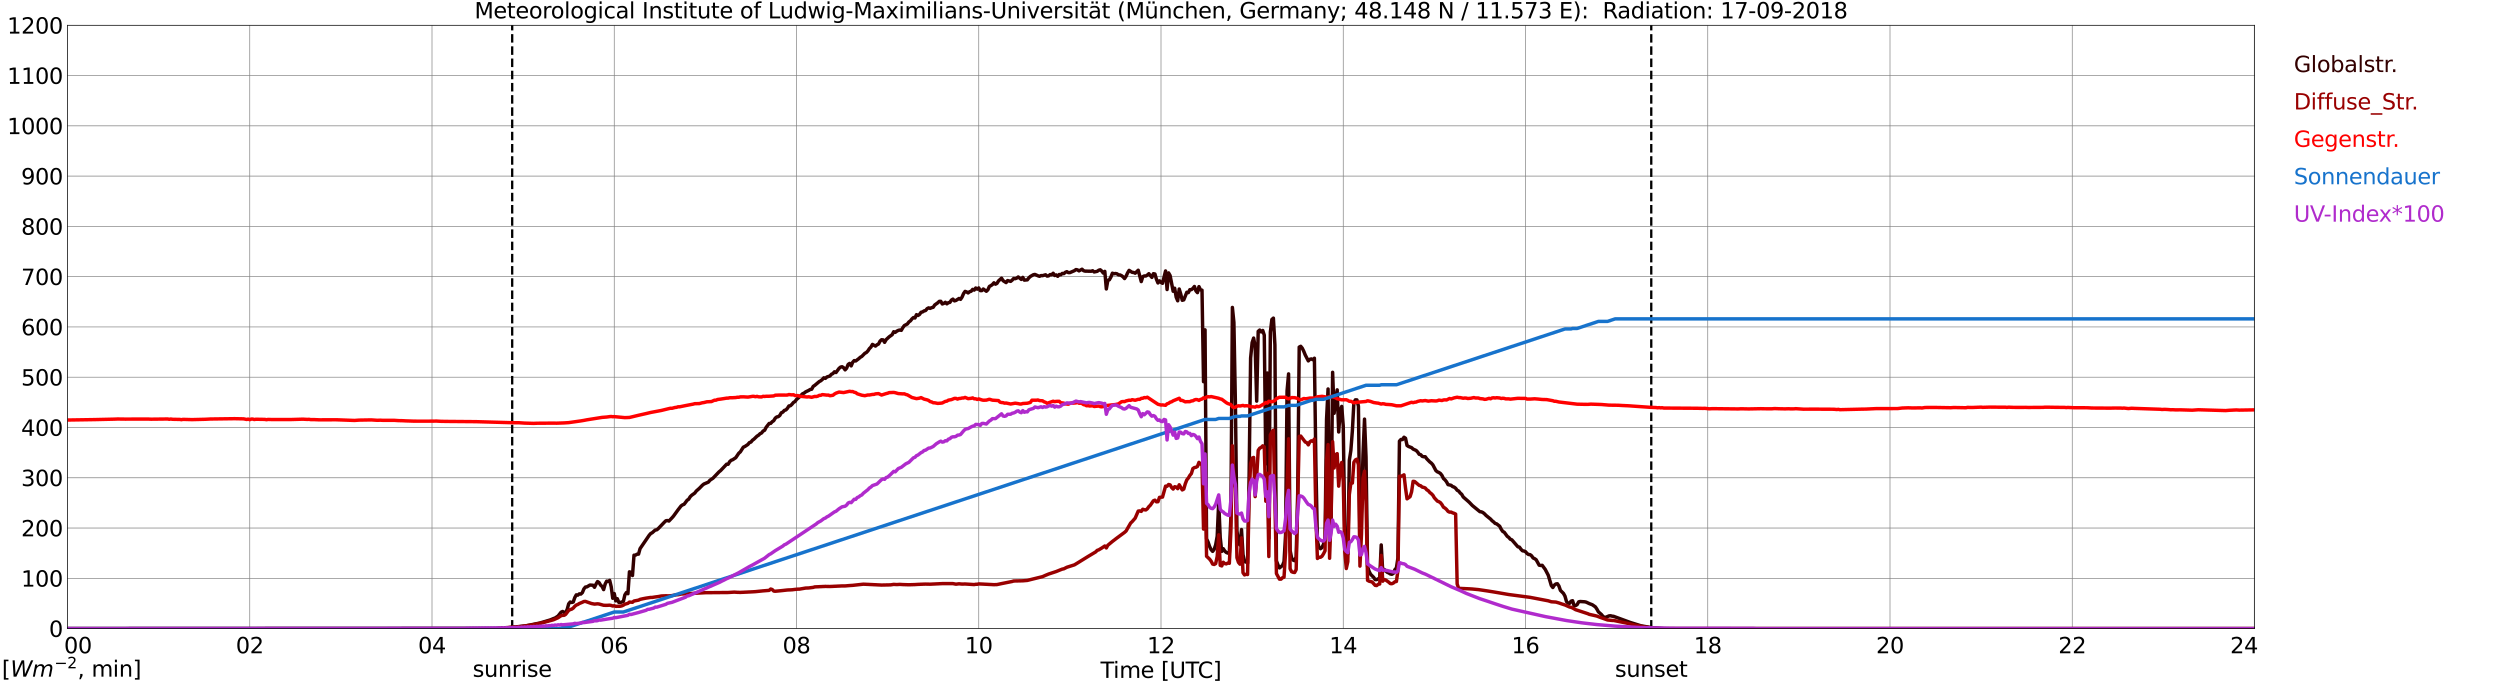 <?xml version="1.0" encoding="utf-8" standalone="no"?>
<!DOCTYPE svg PUBLIC "-//W3C//DTD SVG 1.1//EN"
  "http://www.w3.org/Graphics/SVG/1.1/DTD/svg11.dtd">
<svg xmlns:xlink="http://www.w3.org/1999/xlink" width="1085.4pt" height="296.64pt" viewBox="0 0 1085.4 296.64" xmlns="http://www.w3.org/2000/svg" version="1.1">
 <defs>
  <style type="text/css">*{stroke-linejoin: round; stroke-linecap: butt}</style>
 </defs>
 <g id="figure_1">
  <g id="patch_1">
   <path d="M 0 296.64 
L 1085.4 296.64 
L 1085.4 0 
L 0 0 
z
" style="fill: #ffffff"/>
  </g>
  <g id="axes_1">
   <g id="patch_2">
    <path d="M 29.306 272.909 
L 978.814 272.909 
L 978.814 10.976 
L 29.306 10.976 
z
" style="fill: #ffffff"/>
   </g>
   <g id="patch_3">
    <path d="M 978.814 272.909 
L 978.814 272.909 
L 978.814 10.976 
L 978.814 10.976 
z
" clip-path="url(#p1cac6e9961)" style="fill: #d3d3d3; opacity: 0.25; stroke: #d3d3d3; stroke-linejoin: miter"/>
   </g>
   <g id="matplotlib.axis_1">
    <g id="xtick_1">
     <g id="line2d_1">
      <path d="M 29.306 272.909 
L 29.306 10.976 
" clip-path="url(#p1cac6e9961)" style="fill: none; stroke: #808080; stroke-width: 0.3; stroke-linecap: square"/>
     </g>
     <g id="line2d_2"/>
     <g id="text_1">
      <!--    00 -->
      <g transform="translate(18.733 283.627) scale(0.095 -0.095)">
       <defs>
        <path id="DejaVuSans-20" transform="scale(0.016)"/>
        <path id="DejaVuSans-30" d="M 2034 4250 
Q 1547 4250 1301 3770 
Q 1056 3291 1056 2328 
Q 1056 1369 1301 889 
Q 1547 409 2034 409 
Q 2525 409 2770 889 
Q 3016 1369 3016 2328 
Q 3016 3291 2770 3770 
Q 2525 4250 2034 4250 
z
M 2034 4750 
Q 2819 4750 3233 4129 
Q 3647 3509 3647 2328 
Q 3647 1150 3233 529 
Q 2819 -91 2034 -91 
Q 1250 -91 836 529 
Q 422 1150 422 2328 
Q 422 3509 836 4129 
Q 1250 4750 2034 4750 
z
" transform="scale(0.016)"/>
       </defs>
       <use xlink:href="#DejaVuSans-20"/>
       <use xlink:href="#DejaVuSans-20" transform="translate(31.787 0)"/>
       <use xlink:href="#DejaVuSans-20" transform="translate(63.574 0)"/>
       <use xlink:href="#DejaVuSans-30" transform="translate(95.361 0)"/>
       <use xlink:href="#DejaVuSans-30" transform="translate(158.984 0)"/>
      </g>
     </g>
    </g>
    <g id="xtick_2">
     <g id="line2d_3">
      <path d="M 108.431 272.909 
L 108.431 10.976 
" clip-path="url(#p1cac6e9961)" style="fill: none; stroke: #808080; stroke-width: 0.3; stroke-linecap: square"/>
     </g>
     <g id="line2d_4"/>
     <g id="text_2">
      <!-- 02 -->
      <g transform="translate(102.387 283.627) scale(0.095 -0.095)">
       <defs>
        <path id="DejaVuSans-32" d="M 1228 531 
L 3431 531 
L 3431 0 
L 469 0 
L 469 531 
Q 828 903 1448 1529 
Q 2069 2156 2228 2338 
Q 2531 2678 2651 2914 
Q 2772 3150 2772 3378 
Q 2772 3750 2511 3984 
Q 2250 4219 1831 4219 
Q 1534 4219 1204 4116 
Q 875 4013 500 3803 
L 500 4441 
Q 881 4594 1212 4672 
Q 1544 4750 1819 4750 
Q 2544 4750 2975 4387 
Q 3406 4025 3406 3419 
Q 3406 3131 3298 2873 
Q 3191 2616 2906 2266 
Q 2828 2175 2409 1742 
Q 1991 1309 1228 531 
z
" transform="scale(0.016)"/>
       </defs>
       <use xlink:href="#DejaVuSans-30"/>
       <use xlink:href="#DejaVuSans-32" transform="translate(63.623 0)"/>
      </g>
     </g>
    </g>
    <g id="xtick_3">
     <g id="line2d_5">
      <path d="M 187.557 272.909 
L 187.557 10.976 
" clip-path="url(#p1cac6e9961)" style="fill: none; stroke: #808080; stroke-width: 0.3; stroke-linecap: square"/>
     </g>
     <g id="line2d_6"/>
     <g id="text_3">
      <!-- 04 -->
      <g transform="translate(181.513 283.627) scale(0.095 -0.095)">
       <defs>
        <path id="DejaVuSans-34" d="M 2419 4116 
L 825 1625 
L 2419 1625 
L 2419 4116 
z
M 2253 4666 
L 3047 4666 
L 3047 1625 
L 3713 1625 
L 3713 1100 
L 3047 1100 
L 3047 0 
L 2419 0 
L 2419 1100 
L 313 1100 
L 313 1709 
L 2253 4666 
z
" transform="scale(0.016)"/>
       </defs>
       <use xlink:href="#DejaVuSans-30"/>
       <use xlink:href="#DejaVuSans-34" transform="translate(63.623 0)"/>
      </g>
     </g>
    </g>
    <g id="xtick_4">
     <g id="line2d_7">
      <path d="M 266.683 272.909 
L 266.683 10.976 
" clip-path="url(#p1cac6e9961)" style="fill: none; stroke: #808080; stroke-width: 0.3; stroke-linecap: square"/>
     </g>
     <g id="line2d_8"/>
     <g id="text_4">
      <!-- 06 -->
      <g transform="translate(260.638 283.627) scale(0.095 -0.095)">
       <defs>
        <path id="DejaVuSans-36" d="M 2113 2584 
Q 1688 2584 1439 2293 
Q 1191 2003 1191 1497 
Q 1191 994 1439 701 
Q 1688 409 2113 409 
Q 2538 409 2786 701 
Q 3034 994 3034 1497 
Q 3034 2003 2786 2293 
Q 2538 2584 2113 2584 
z
M 3366 4563 
L 3366 3988 
Q 3128 4100 2886 4159 
Q 2644 4219 2406 4219 
Q 1781 4219 1451 3797 
Q 1122 3375 1075 2522 
Q 1259 2794 1537 2939 
Q 1816 3084 2150 3084 
Q 2853 3084 3261 2657 
Q 3669 2231 3669 1497 
Q 3669 778 3244 343 
Q 2819 -91 2113 -91 
Q 1303 -91 875 529 
Q 447 1150 447 2328 
Q 447 3434 972 4092 
Q 1497 4750 2381 4750 
Q 2619 4750 2861 4703 
Q 3103 4656 3366 4563 
z
" transform="scale(0.016)"/>
       </defs>
       <use xlink:href="#DejaVuSans-30"/>
       <use xlink:href="#DejaVuSans-36" transform="translate(63.623 0)"/>
      </g>
     </g>
    </g>
    <g id="xtick_5">
     <g id="line2d_9">
      <path d="M 345.808 272.909 
L 345.808 10.976 
" clip-path="url(#p1cac6e9961)" style="fill: none; stroke: #808080; stroke-width: 0.3; stroke-linecap: square"/>
     </g>
     <g id="line2d_10"/>
     <g id="text_5">
      <!-- 08 -->
      <g transform="translate(339.764 283.627) scale(0.095 -0.095)">
       <defs>
        <path id="DejaVuSans-38" d="M 2034 2216 
Q 1584 2216 1326 1975 
Q 1069 1734 1069 1313 
Q 1069 891 1326 650 
Q 1584 409 2034 409 
Q 2484 409 2743 651 
Q 3003 894 3003 1313 
Q 3003 1734 2745 1975 
Q 2488 2216 2034 2216 
z
M 1403 2484 
Q 997 2584 770 2862 
Q 544 3141 544 3541 
Q 544 4100 942 4425 
Q 1341 4750 2034 4750 
Q 2731 4750 3128 4425 
Q 3525 4100 3525 3541 
Q 3525 3141 3298 2862 
Q 3072 2584 2669 2484 
Q 3125 2378 3379 2068 
Q 3634 1759 3634 1313 
Q 3634 634 3220 271 
Q 2806 -91 2034 -91 
Q 1263 -91 848 271 
Q 434 634 434 1313 
Q 434 1759 690 2068 
Q 947 2378 1403 2484 
z
M 1172 3481 
Q 1172 3119 1398 2916 
Q 1625 2713 2034 2713 
Q 2441 2713 2670 2916 
Q 2900 3119 2900 3481 
Q 2900 3844 2670 4047 
Q 2441 4250 2034 4250 
Q 1625 4250 1398 4047 
Q 1172 3844 1172 3481 
z
" transform="scale(0.016)"/>
       </defs>
       <use xlink:href="#DejaVuSans-30"/>
       <use xlink:href="#DejaVuSans-38" transform="translate(63.623 0)"/>
      </g>
     </g>
    </g>
    <g id="xtick_6">
     <g id="line2d_11">
      <path d="M 424.934 272.909 
L 424.934 10.976 
" clip-path="url(#p1cac6e9961)" style="fill: none; stroke: #808080; stroke-width: 0.3; stroke-linecap: square"/>
     </g>
     <g id="line2d_12"/>
     <g id="text_6">
      <!-- 10 -->
      <g transform="translate(418.89 283.627) scale(0.095 -0.095)">
       <defs>
        <path id="DejaVuSans-31" d="M 794 531 
L 1825 531 
L 1825 4091 
L 703 3866 
L 703 4441 
L 1819 4666 
L 2450 4666 
L 2450 531 
L 3481 531 
L 3481 0 
L 794 0 
L 794 531 
z
" transform="scale(0.016)"/>
       </defs>
       <use xlink:href="#DejaVuSans-31"/>
       <use xlink:href="#DejaVuSans-30" transform="translate(63.623 0)"/>
      </g>
     </g>
    </g>
    <g id="xtick_7">
     <g id="line2d_13">
      <path d="M 504.06 272.909 
L 504.06 10.976 
" clip-path="url(#p1cac6e9961)" style="fill: none; stroke: #808080; stroke-width: 0.3; stroke-linecap: square"/>
     </g>
     <g id="line2d_14"/>
     <g id="text_7">
      <!-- 12 -->
      <g transform="translate(498.015 283.627) scale(0.095 -0.095)">
       <use xlink:href="#DejaVuSans-31"/>
       <use xlink:href="#DejaVuSans-32" transform="translate(63.623 0)"/>
      </g>
     </g>
    </g>
    <g id="xtick_8">
     <g id="line2d_15">
      <path d="M 583.185 272.909 
L 583.185 10.976 
" clip-path="url(#p1cac6e9961)" style="fill: none; stroke: #808080; stroke-width: 0.3; stroke-linecap: square"/>
     </g>
     <g id="line2d_16"/>
     <g id="text_8">
      <!-- 14 -->
      <g transform="translate(577.141 283.627) scale(0.095 -0.095)">
       <use xlink:href="#DejaVuSans-31"/>
       <use xlink:href="#DejaVuSans-34" transform="translate(63.623 0)"/>
      </g>
     </g>
    </g>
    <g id="xtick_9">
     <g id="line2d_17">
      <path d="M 662.311 272.909 
L 662.311 10.976 
" clip-path="url(#p1cac6e9961)" style="fill: none; stroke: #808080; stroke-width: 0.3; stroke-linecap: square"/>
     </g>
     <g id="line2d_18"/>
     <g id="text_9">
      <!-- 16 -->
      <g transform="translate(656.267 283.627) scale(0.095 -0.095)">
       <use xlink:href="#DejaVuSans-31"/>
       <use xlink:href="#DejaVuSans-36" transform="translate(63.623 0)"/>
      </g>
     </g>
    </g>
    <g id="xtick_10">
     <g id="line2d_19">
      <path d="M 741.437 272.909 
L 741.437 10.976 
" clip-path="url(#p1cac6e9961)" style="fill: none; stroke: #808080; stroke-width: 0.3; stroke-linecap: square"/>
     </g>
     <g id="line2d_20"/>
     <g id="text_10">
      <!-- 18 -->
      <g transform="translate(735.392 283.627) scale(0.095 -0.095)">
       <use xlink:href="#DejaVuSans-31"/>
       <use xlink:href="#DejaVuSans-38" transform="translate(63.623 0)"/>
      </g>
     </g>
    </g>
    <g id="xtick_11">
     <g id="line2d_21">
      <path d="M 820.562 272.909 
L 820.562 10.976 
" clip-path="url(#p1cac6e9961)" style="fill: none; stroke: #808080; stroke-width: 0.3; stroke-linecap: square"/>
     </g>
     <g id="line2d_22"/>
     <g id="text_11">
      <!-- 20 -->
      <g transform="translate(814.518 283.627) scale(0.095 -0.095)">
       <use xlink:href="#DejaVuSans-32"/>
       <use xlink:href="#DejaVuSans-30" transform="translate(63.623 0)"/>
      </g>
     </g>
    </g>
    <g id="xtick_12">
     <g id="line2d_23">
      <path d="M 899.688 272.909 
L 899.688 10.976 
" clip-path="url(#p1cac6e9961)" style="fill: none; stroke: #808080; stroke-width: 0.3; stroke-linecap: square"/>
     </g>
     <g id="line2d_24"/>
     <g id="text_12">
      <!-- 22 -->
      <g transform="translate(893.644 283.627) scale(0.095 -0.095)">
       <use xlink:href="#DejaVuSans-32"/>
       <use xlink:href="#DejaVuSans-32" transform="translate(63.623 0)"/>
      </g>
     </g>
    </g>
    <g id="xtick_13">
     <g id="line2d_25">
      <path d="M 978.814 272.909 
L 978.814 10.976 
" clip-path="url(#p1cac6e9961)" style="fill: none; stroke: #808080; stroke-width: 0.3; stroke-linecap: square"/>
     </g>
     <g id="line2d_26"/>
     <g id="text_13">
      <!-- 24    -->
      <g transform="translate(968.241 283.627) scale(0.095 -0.095)">
       <use xlink:href="#DejaVuSans-32"/>
       <use xlink:href="#DejaVuSans-34" transform="translate(63.623 0)"/>
       <use xlink:href="#DejaVuSans-20" transform="translate(127.246 0)"/>
       <use xlink:href="#DejaVuSans-20" transform="translate(159.033 0)"/>
       <use xlink:href="#DejaVuSans-20" transform="translate(190.82 0)"/>
      </g>
     </g>
    </g>
    <g id="text_14">
     <!-- Time [UTC] -->
     <g transform="translate(477.806 294.322) scale(0.095 -0.095)">
      <defs>
       <path id="DejaVuSans-54" d="M -19 4666 
L 3928 4666 
L 3928 4134 
L 2272 4134 
L 2272 0 
L 1638 0 
L 1638 4134 
L -19 4134 
L -19 4666 
z
" transform="scale(0.016)"/>
       <path id="DejaVuSans-69" d="M 603 3500 
L 1178 3500 
L 1178 0 
L 603 0 
L 603 3500 
z
M 603 4863 
L 1178 4863 
L 1178 4134 
L 603 4134 
L 603 4863 
z
" transform="scale(0.016)"/>
       <path id="DejaVuSans-6d" d="M 3328 2828 
Q 3544 3216 3844 3400 
Q 4144 3584 4550 3584 
Q 5097 3584 5394 3201 
Q 5691 2819 5691 2113 
L 5691 0 
L 5113 0 
L 5113 2094 
Q 5113 2597 4934 2840 
Q 4756 3084 4391 3084 
Q 3944 3084 3684 2787 
Q 3425 2491 3425 1978 
L 3425 0 
L 2847 0 
L 2847 2094 
Q 2847 2600 2669 2842 
Q 2491 3084 2119 3084 
Q 1678 3084 1418 2786 
Q 1159 2488 1159 1978 
L 1159 0 
L 581 0 
L 581 3500 
L 1159 3500 
L 1159 2956 
Q 1356 3278 1631 3431 
Q 1906 3584 2284 3584 
Q 2666 3584 2933 3390 
Q 3200 3197 3328 2828 
z
" transform="scale(0.016)"/>
       <path id="DejaVuSans-65" d="M 3597 1894 
L 3597 1613 
L 953 1613 
Q 991 1019 1311 708 
Q 1631 397 2203 397 
Q 2534 397 2845 478 
Q 3156 559 3463 722 
L 3463 178 
Q 3153 47 2828 -22 
Q 2503 -91 2169 -91 
Q 1331 -91 842 396 
Q 353 884 353 1716 
Q 353 2575 817 3079 
Q 1281 3584 2069 3584 
Q 2775 3584 3186 3129 
Q 3597 2675 3597 1894 
z
M 3022 2063 
Q 3016 2534 2758 2815 
Q 2500 3097 2075 3097 
Q 1594 3097 1305 2825 
Q 1016 2553 972 2059 
L 3022 2063 
z
" transform="scale(0.016)"/>
       <path id="DejaVuSans-5b" d="M 550 4863 
L 1875 4863 
L 1875 4416 
L 1125 4416 
L 1125 -397 
L 1875 -397 
L 1875 -844 
L 550 -844 
L 550 4863 
z
" transform="scale(0.016)"/>
       <path id="DejaVuSans-55" d="M 556 4666 
L 1191 4666 
L 1191 1831 
Q 1191 1081 1462 751 
Q 1734 422 2344 422 
Q 2950 422 3222 751 
Q 3494 1081 3494 1831 
L 3494 4666 
L 4128 4666 
L 4128 1753 
Q 4128 841 3676 375 
Q 3225 -91 2344 -91 
Q 1459 -91 1007 375 
Q 556 841 556 1753 
L 556 4666 
z
" transform="scale(0.016)"/>
       <path id="DejaVuSans-43" d="M 4122 4306 
L 4122 3641 
Q 3803 3938 3442 4084 
Q 3081 4231 2675 4231 
Q 1875 4231 1450 3742 
Q 1025 3253 1025 2328 
Q 1025 1406 1450 917 
Q 1875 428 2675 428 
Q 3081 428 3442 575 
Q 3803 722 4122 1019 
L 4122 359 
Q 3791 134 3420 21 
Q 3050 -91 2638 -91 
Q 1578 -91 968 557 
Q 359 1206 359 2328 
Q 359 3453 968 4101 
Q 1578 4750 2638 4750 
Q 3056 4750 3426 4639 
Q 3797 4528 4122 4306 
z
" transform="scale(0.016)"/>
       <path id="DejaVuSans-5d" d="M 1947 4863 
L 1947 -844 
L 622 -844 
L 622 -397 
L 1369 -397 
L 1369 4416 
L 622 4416 
L 622 4863 
L 1947 4863 
z
" transform="scale(0.016)"/>
      </defs>
      <use xlink:href="#DejaVuSans-54"/>
      <use xlink:href="#DejaVuSans-69" transform="translate(57.959 0)"/>
      <use xlink:href="#DejaVuSans-6d" transform="translate(85.742 0)"/>
      <use xlink:href="#DejaVuSans-65" transform="translate(183.154 0)"/>
      <use xlink:href="#DejaVuSans-20" transform="translate(244.678 0)"/>
      <use xlink:href="#DejaVuSans-5b" transform="translate(276.465 0)"/>
      <use xlink:href="#DejaVuSans-55" transform="translate(315.479 0)"/>
      <use xlink:href="#DejaVuSans-54" transform="translate(388.672 0)"/>
      <use xlink:href="#DejaVuSans-43" transform="translate(443.881 0)"/>
      <use xlink:href="#DejaVuSans-5d" transform="translate(513.705 0)"/>
     </g>
    </g>
   </g>
   <g id="matplotlib.axis_2">
    <g id="ytick_1">
     <g id="line2d_27">
      <path d="M 29.306 272.909 
L 978.814 272.909 
" clip-path="url(#p1cac6e9961)" style="fill: none; stroke: #808080; stroke-width: 0.3; stroke-linecap: square"/>
     </g>
     <g id="line2d_28"/>
     <g id="text_15">
      <!-- 0 -->
      <g transform="translate(21.261 276.518) scale(0.095 -0.095)">
       <use xlink:href="#DejaVuSans-30"/>
      </g>
     </g>
    </g>
    <g id="ytick_2">
     <g id="line2d_29">
      <path d="M 29.306 251.081 
L 978.814 251.081 
" clip-path="url(#p1cac6e9961)" style="fill: none; stroke: #808080; stroke-width: 0.3; stroke-linecap: square"/>
     </g>
     <g id="line2d_30"/>
     <g id="text_16">
      <!-- 100 -->
      <g transform="translate(9.173 254.69) scale(0.095 -0.095)">
       <use xlink:href="#DejaVuSans-31"/>
       <use xlink:href="#DejaVuSans-30" transform="translate(63.623 0)"/>
       <use xlink:href="#DejaVuSans-30" transform="translate(127.246 0)"/>
      </g>
     </g>
    </g>
    <g id="ytick_3">
     <g id="line2d_31">
      <path d="M 29.306 229.253 
L 978.814 229.253 
" clip-path="url(#p1cac6e9961)" style="fill: none; stroke: #808080; stroke-width: 0.3; stroke-linecap: square"/>
     </g>
     <g id="line2d_32"/>
     <g id="text_17">
      <!-- 200 -->
      <g transform="translate(9.173 232.863) scale(0.095 -0.095)">
       <use xlink:href="#DejaVuSans-32"/>
       <use xlink:href="#DejaVuSans-30" transform="translate(63.623 0)"/>
       <use xlink:href="#DejaVuSans-30" transform="translate(127.246 0)"/>
      </g>
     </g>
    </g>
    <g id="ytick_4">
     <g id="line2d_33">
      <path d="M 29.306 207.426 
L 978.814 207.426 
" clip-path="url(#p1cac6e9961)" style="fill: none; stroke: #808080; stroke-width: 0.3; stroke-linecap: square"/>
     </g>
     <g id="line2d_34"/>
     <g id="text_18">
      <!-- 300 -->
      <g transform="translate(9.173 211.035) scale(0.095 -0.095)">
       <defs>
        <path id="DejaVuSans-33" d="M 2597 2516 
Q 3050 2419 3304 2112 
Q 3559 1806 3559 1356 
Q 3559 666 3084 287 
Q 2609 -91 1734 -91 
Q 1441 -91 1130 -33 
Q 819 25 488 141 
L 488 750 
Q 750 597 1062 519 
Q 1375 441 1716 441 
Q 2309 441 2620 675 
Q 2931 909 2931 1356 
Q 2931 1769 2642 2001 
Q 2353 2234 1838 2234 
L 1294 2234 
L 1294 2753 
L 1863 2753 
Q 2328 2753 2575 2939 
Q 2822 3125 2822 3475 
Q 2822 3834 2567 4026 
Q 2313 4219 1838 4219 
Q 1578 4219 1281 4162 
Q 984 4106 628 3988 
L 628 4550 
Q 988 4650 1302 4700 
Q 1616 4750 1894 4750 
Q 2613 4750 3031 4423 
Q 3450 4097 3450 3541 
Q 3450 3153 3228 2886 
Q 3006 2619 2597 2516 
z
" transform="scale(0.016)"/>
       </defs>
       <use xlink:href="#DejaVuSans-33"/>
       <use xlink:href="#DejaVuSans-30" transform="translate(63.623 0)"/>
       <use xlink:href="#DejaVuSans-30" transform="translate(127.246 0)"/>
      </g>
     </g>
    </g>
    <g id="ytick_5">
     <g id="line2d_35">
      <path d="M 29.306 185.598 
L 978.814 185.598 
" clip-path="url(#p1cac6e9961)" style="fill: none; stroke: #808080; stroke-width: 0.3; stroke-linecap: square"/>
     </g>
     <g id="line2d_36"/>
     <g id="text_19">
      <!-- 400 -->
      <g transform="translate(9.173 189.207) scale(0.095 -0.095)">
       <use xlink:href="#DejaVuSans-34"/>
       <use xlink:href="#DejaVuSans-30" transform="translate(63.623 0)"/>
       <use xlink:href="#DejaVuSans-30" transform="translate(127.246 0)"/>
      </g>
     </g>
    </g>
    <g id="ytick_6">
     <g id="line2d_37">
      <path d="M 29.306 163.77 
L 978.814 163.77 
" clip-path="url(#p1cac6e9961)" style="fill: none; stroke: #808080; stroke-width: 0.3; stroke-linecap: square"/>
     </g>
     <g id="line2d_38"/>
     <g id="text_20">
      <!-- 500 -->
      <g transform="translate(9.173 167.379) scale(0.095 -0.095)">
       <defs>
        <path id="DejaVuSans-35" d="M 691 4666 
L 3169 4666 
L 3169 4134 
L 1269 4134 
L 1269 2991 
Q 1406 3038 1543 3061 
Q 1681 3084 1819 3084 
Q 2600 3084 3056 2656 
Q 3513 2228 3513 1497 
Q 3513 744 3044 326 
Q 2575 -91 1722 -91 
Q 1428 -91 1123 -41 
Q 819 9 494 109 
L 494 744 
Q 775 591 1075 516 
Q 1375 441 1709 441 
Q 2250 441 2565 725 
Q 2881 1009 2881 1497 
Q 2881 1984 2565 2268 
Q 2250 2553 1709 2553 
Q 1456 2553 1204 2497 
Q 953 2441 691 2322 
L 691 4666 
z
" transform="scale(0.016)"/>
       </defs>
       <use xlink:href="#DejaVuSans-35"/>
       <use xlink:href="#DejaVuSans-30" transform="translate(63.623 0)"/>
       <use xlink:href="#DejaVuSans-30" transform="translate(127.246 0)"/>
      </g>
     </g>
    </g>
    <g id="ytick_7">
     <g id="line2d_39">
      <path d="M 29.306 141.942 
L 978.814 141.942 
" clip-path="url(#p1cac6e9961)" style="fill: none; stroke: #808080; stroke-width: 0.3; stroke-linecap: square"/>
     </g>
     <g id="line2d_40"/>
     <g id="text_21">
      <!-- 600 -->
      <g transform="translate(9.173 145.551) scale(0.095 -0.095)">
       <use xlink:href="#DejaVuSans-36"/>
       <use xlink:href="#DejaVuSans-30" transform="translate(63.623 0)"/>
       <use xlink:href="#DejaVuSans-30" transform="translate(127.246 0)"/>
      </g>
     </g>
    </g>
    <g id="ytick_8">
     <g id="line2d_41">
      <path d="M 29.306 120.114 
L 978.814 120.114 
" clip-path="url(#p1cac6e9961)" style="fill: none; stroke: #808080; stroke-width: 0.3; stroke-linecap: square"/>
     </g>
     <g id="line2d_42"/>
     <g id="text_22">
      <!-- 700 -->
      <g transform="translate(9.173 123.724) scale(0.095 -0.095)">
       <defs>
        <path id="DejaVuSans-37" d="M 525 4666 
L 3525 4666 
L 3525 4397 
L 1831 0 
L 1172 0 
L 2766 4134 
L 525 4134 
L 525 4666 
z
" transform="scale(0.016)"/>
       </defs>
       <use xlink:href="#DejaVuSans-37"/>
       <use xlink:href="#DejaVuSans-30" transform="translate(63.623 0)"/>
       <use xlink:href="#DejaVuSans-30" transform="translate(127.246 0)"/>
      </g>
     </g>
    </g>
    <g id="ytick_9">
     <g id="line2d_43">
      <path d="M 29.306 98.287 
L 978.814 98.287 
" clip-path="url(#p1cac6e9961)" style="fill: none; stroke: #808080; stroke-width: 0.3; stroke-linecap: square"/>
     </g>
     <g id="line2d_44"/>
     <g id="text_23">
      <!-- 800 -->
      <g transform="translate(9.173 101.896) scale(0.095 -0.095)">
       <use xlink:href="#DejaVuSans-38"/>
       <use xlink:href="#DejaVuSans-30" transform="translate(63.623 0)"/>
       <use xlink:href="#DejaVuSans-30" transform="translate(127.246 0)"/>
      </g>
     </g>
    </g>
    <g id="ytick_10">
     <g id="line2d_45">
      <path d="M 29.306 76.459 
L 978.814 76.459 
" clip-path="url(#p1cac6e9961)" style="fill: none; stroke: #808080; stroke-width: 0.3; stroke-linecap: square"/>
     </g>
     <g id="line2d_46"/>
     <g id="text_24">
      <!-- 900 -->
      <g transform="translate(9.173 80.068) scale(0.095 -0.095)">
       <defs>
        <path id="DejaVuSans-39" d="M 703 97 
L 703 672 
Q 941 559 1184 500 
Q 1428 441 1663 441 
Q 2288 441 2617 861 
Q 2947 1281 2994 2138 
Q 2813 1869 2534 1725 
Q 2256 1581 1919 1581 
Q 1219 1581 811 2004 
Q 403 2428 403 3163 
Q 403 3881 828 4315 
Q 1253 4750 1959 4750 
Q 2769 4750 3195 4129 
Q 3622 3509 3622 2328 
Q 3622 1225 3098 567 
Q 2575 -91 1691 -91 
Q 1453 -91 1209 -44 
Q 966 3 703 97 
z
M 1959 2075 
Q 2384 2075 2632 2365 
Q 2881 2656 2881 3163 
Q 2881 3666 2632 3958 
Q 2384 4250 1959 4250 
Q 1534 4250 1286 3958 
Q 1038 3666 1038 3163 
Q 1038 2656 1286 2365 
Q 1534 2075 1959 2075 
z
" transform="scale(0.016)"/>
       </defs>
       <use xlink:href="#DejaVuSans-39"/>
       <use xlink:href="#DejaVuSans-30" transform="translate(63.623 0)"/>
       <use xlink:href="#DejaVuSans-30" transform="translate(127.246 0)"/>
      </g>
     </g>
    </g>
    <g id="ytick_11">
     <g id="line2d_47">
      <path d="M 29.306 54.631 
L 978.814 54.631 
" clip-path="url(#p1cac6e9961)" style="fill: none; stroke: #808080; stroke-width: 0.3; stroke-linecap: square"/>
     </g>
     <g id="line2d_48"/>
     <g id="text_25">
      <!-- 1000 -->
      <g transform="translate(3.128 58.24) scale(0.095 -0.095)">
       <use xlink:href="#DejaVuSans-31"/>
       <use xlink:href="#DejaVuSans-30" transform="translate(63.623 0)"/>
       <use xlink:href="#DejaVuSans-30" transform="translate(127.246 0)"/>
       <use xlink:href="#DejaVuSans-30" transform="translate(190.869 0)"/>
      </g>
     </g>
    </g>
    <g id="ytick_12">
     <g id="line2d_49">
      <path d="M 29.306 32.803 
L 978.814 32.803 
" clip-path="url(#p1cac6e9961)" style="fill: none; stroke: #808080; stroke-width: 0.3; stroke-linecap: square"/>
     </g>
     <g id="line2d_50"/>
     <g id="text_26">
      <!-- 1100 -->
      <g transform="translate(3.128 36.413) scale(0.095 -0.095)">
       <use xlink:href="#DejaVuSans-31"/>
       <use xlink:href="#DejaVuSans-31" transform="translate(63.623 0)"/>
       <use xlink:href="#DejaVuSans-30" transform="translate(127.246 0)"/>
       <use xlink:href="#DejaVuSans-30" transform="translate(190.869 0)"/>
      </g>
     </g>
    </g>
    <g id="ytick_13">
     <g id="line2d_51">
      <path d="M 29.306 10.976 
L 978.814 10.976 
" clip-path="url(#p1cac6e9961)" style="fill: none; stroke: #808080; stroke-width: 0.3; stroke-linecap: square"/>
     </g>
     <g id="line2d_52"/>
     <g id="text_27">
      <!-- 1200 -->
      <g transform="translate(3.128 14.585) scale(0.095 -0.095)">
       <use xlink:href="#DejaVuSans-31"/>
       <use xlink:href="#DejaVuSans-32" transform="translate(63.623 0)"/>
       <use xlink:href="#DejaVuSans-30" transform="translate(127.246 0)"/>
       <use xlink:href="#DejaVuSans-30" transform="translate(190.869 0)"/>
      </g>
     </g>
    </g>
   </g>
   <g id="line2d_53">
    <path d="M 222.372 272.909 
L 222.372 10.976 
" clip-path="url(#p1cac6e9961)" style="fill: none; stroke-dasharray: 3.7,1.6; stroke-dashoffset: 0; stroke: #000000"/>
   </g>
   <g id="line2d_54">
    <path d="M 716.908 272.909 
L 716.908 10.976 
" clip-path="url(#p1cac6e9961)" style="fill: none; stroke-dasharray: 3.7,1.6; stroke-dashoffset: 0; stroke: #000000"/>
   </g>
   <g id="line2d_55">
    <path d="M 29.306 272.909 
L 216.57 272.817 
L 218.548 272.629 
L 220.526 272.536 
L 228.439 271.689 
L 234.373 270.497 
L 237.011 269.713 
L 238.989 269.117 
L 240.308 268.552 
L 240.967 268.334 
L 242.286 267.454 
L 243.604 265.793 
L 244.264 265.479 
L 244.923 265.887 
L 245.583 265.887 
L 246.242 264.601 
L 246.901 262.154 
L 247.561 261.371 
L 248.22 261.591 
L 248.88 261.371 
L 249.539 259.459 
L 250.198 258.267 
L 250.858 258.391 
L 251.517 257.826 
L 252.176 257.92 
L 252.836 257.293 
L 253.495 255.693 
L 254.155 254.879 
L 254.814 254.785 
L 256.133 254.002 
L 257.451 254.095 
L 258.111 254.973 
L 258.77 253.593 
L 259.43 252.495 
L 260.089 252.934 
L 260.748 254.032 
L 261.408 254.628 
L 262.067 255.977 
L 262.726 253.593 
L 263.386 252.308 
L 264.045 252.402 
L 264.705 251.993 
L 265.364 254.752 
L 266.023 259.74 
L 266.683 257.701 
L 267.342 260.869 
L 268.002 259.928 
L 268.661 261.528 
L 269.32 261.591 
L 270.639 261.12 
L 271.298 258.267 
L 271.958 257.263 
L 272.617 257.765 
L 273.277 248.261 
L 273.936 248.481 
L 274.595 249.861 
L 275.255 241.049 
L 275.914 241.016 
L 276.573 240.608 
L 277.233 240.578 
L 277.892 238.194 
L 281.849 232.392 
L 282.508 231.639 
L 283.167 231.294 
L 284.486 230.102 
L 285.145 230.041 
L 285.805 229.476 
L 288.442 226.717 
L 289.102 226.088 
L 289.761 225.994 
L 290.42 226.215 
L 291.739 224.833 
L 292.399 224.082 
L 294.377 221.354 
L 295.696 219.66 
L 296.355 219.189 
L 297.014 218.937 
L 298.333 217.183 
L 298.992 216.744 
L 299.652 215.676 
L 300.311 215.017 
L 301.63 214.076 
L 302.289 213.199 
L 303.608 212.038 
L 304.927 210.691 
L 305.586 210.156 
L 307.564 209.309 
L 308.224 208.495 
L 309.543 207.618 
L 312.18 204.856 
L 312.839 204.324 
L 315.477 201.532 
L 316.136 201.565 
L 316.796 200.434 
L 317.455 199.838 
L 318.114 199.587 
L 319.433 198.71 
L 320.752 196.765 
L 321.411 196.202 
L 322.73 194.13 
L 323.39 193.849 
L 324.708 192.971 
L 325.368 192.155 
L 326.027 191.937 
L 326.686 191.12 
L 327.346 190.651 
L 328.665 189.363 
L 329.324 188.957 
L 329.983 188.298 
L 330.643 187.984 
L 331.302 187.137 
L 331.961 186.824 
L 332.621 185.539 
L 333.94 183.845 
L 334.599 183.812 
L 335.258 183.092 
L 335.918 182.653 
L 336.577 181.555 
L 337.236 181.023 
L 337.896 180.896 
L 338.555 180.363 
L 339.215 179.202 
L 339.874 178.921 
L 340.533 178.168 
L 341.193 177.98 
L 341.852 177.29 
L 342.512 176.255 
L 343.171 176.162 
L 343.83 175.533 
L 344.49 174.719 
L 345.149 174.341 
L 345.808 173.433 
L 347.127 172.302 
L 348.446 170.956 
L 349.105 170.672 
L 349.765 170.139 
L 351.083 169.513 
L 351.743 169.105 
L 352.402 168.978 
L 353.062 167.756 
L 353.721 167.317 
L 355.699 165.654 
L 356.359 165.309 
L 357.018 164.746 
L 357.677 164.023 
L 358.337 164.274 
L 358.996 163.678 
L 360.315 163.24 
L 360.974 162.487 
L 361.634 162.174 
L 362.293 161.421 
L 362.952 161.733 
L 364.271 159.946 
L 364.93 159.383 
L 365.59 159.225 
L 366.249 159.634 
L 366.909 160.574 
L 367.568 159.852 
L 368.227 158.221 
L 368.887 157.783 
L 369.546 158.85 
L 370.206 157.281 
L 370.865 156.56 
L 371.524 156.717 
L 372.843 155.713 
L 373.502 155.117 
L 374.162 154.74 
L 375.481 153.393 
L 376.14 153.048 
L 376.799 152.356 
L 377.459 151.354 
L 378.118 150.695 
L 378.777 149.534 
L 380.096 150.256 
L 380.756 149.691 
L 381.415 149.379 
L 382.074 148.124 
L 382.734 147.495 
L 383.393 147.559 
L 384.053 148.626 
L 384.712 147.465 
L 386.031 146.242 
L 387.349 145.302 
L 388.009 144.016 
L 388.668 144.297 
L 389.328 143.795 
L 389.987 143.451 
L 390.646 143.263 
L 391.306 143.42 
L 391.965 142.259 
L 392.624 141.349 
L 393.943 140.659 
L 394.603 139.781 
L 395.262 139.31 
L 395.921 138.465 
L 396.581 137.869 
L 397.24 138.057 
L 397.899 136.614 
L 398.559 136.959 
L 399.218 136.52 
L 399.878 135.579 
L 400.537 135.422 
L 401.196 134.984 
L 401.856 134.826 
L 402.515 134.01 
L 403.175 133.665 
L 403.834 133.886 
L 404.493 133.571 
L 405.153 133.414 
L 405.812 132.412 
L 407.131 131.469 
L 407.79 130.843 
L 408.45 130.812 
L 409.109 131.971 
L 409.768 131.72 
L 410.428 131.251 
L 411.087 131.91 
L 411.746 131.408 
L 412.406 131.282 
L 413.065 130.28 
L 413.725 129.871 
L 414.384 130.625 
L 415.043 130.435 
L 416.362 129.588 
L 417.022 129.965 
L 417.681 128.992 
L 418.34 127.455 
L 419 126.514 
L 419.659 126.735 
L 420.318 127.174 
L 420.978 126.641 
L 421.637 126.453 
L 422.297 125.637 
L 422.956 125.951 
L 423.615 125.041 
L 424.275 125.543 
L 424.934 125.01 
L 425.593 126.17 
L 426.253 126.17 
L 426.912 125.48 
L 428.231 126.453 
L 428.89 125.825 
L 429.55 124.351 
L 430.209 124.006 
L 430.869 123.535 
L 431.528 122.784 
L 432.187 123.38 
L 432.847 123.035 
L 433.506 121.968 
L 434.825 120.776 
L 435.484 121.843 
L 436.803 122.688 
L 437.462 121.81 
L 438.781 122.155 
L 439.44 121.623 
L 440.1 120.902 
L 440.759 120.996 
L 441.419 120.745 
L 442.078 120.243 
L 443.397 121.308 
L 444.056 120.431 
L 444.716 121.623 
L 446.034 121.498 
L 446.694 120.619 
L 447.353 120.023 
L 448.672 119.27 
L 449.331 119.145 
L 450.65 119.741 
L 451.309 119.962 
L 451.969 119.647 
L 452.628 119.678 
L 453.947 119.302 
L 454.606 119.866 
L 455.266 119.772 
L 455.925 119.209 
L 456.584 119.302 
L 457.244 118.643 
L 457.903 119.615 
L 458.563 119.366 
L 459.222 119.962 
L 459.881 119.176 
L 460.541 119.302 
L 461.2 118.707 
L 461.859 118.8 
L 462.519 118.235 
L 463.178 117.954 
L 463.838 118.362 
L 464.497 118.362 
L 466.475 117.515 
L 467.134 117.043 
L 467.794 117.17 
L 468.453 117.609 
L 469.772 116.886 
L 470.431 117.515 
L 471.091 117.703 
L 473.728 117.766 
L 474.388 117.545 
L 475.047 118.078 
L 476.366 117.796 
L 477.025 117.327 
L 477.685 117.137 
L 478.344 117.703 
L 479.003 118.549 
L 479.663 117.827 
L 480.322 125.449 
L 480.981 121.717 
L 481.641 121.466 
L 482.3 120.307 
L 482.96 118.613 
L 483.619 118.864 
L 484.278 118.737 
L 484.938 118.864 
L 485.597 119.333 
L 486.256 119.366 
L 486.916 119.678 
L 487.575 120.18 
L 488.235 120.933 
L 488.894 119.929 
L 489.553 118.486 
L 490.213 117.388 
L 491.532 118.235 
L 492.191 118.298 
L 492.85 118.613 
L 494.169 117.327 
L 495.488 122.249 
L 496.147 120.117 
L 496.807 119.805 
L 497.466 119.835 
L 498.125 119.427 
L 498.785 118.831 
L 500.103 120.431 
L 500.763 118.831 
L 501.422 118.958 
L 502.082 121.247 
L 502.741 122.845 
L 503.4 121.937 
L 504.06 122.594 
L 504.719 123.002 
L 506.038 117.639 
L 506.697 125.7 
L 507.357 118.486 
L 508.016 119.647 
L 509.335 126.453 
L 509.994 125.135 
L 510.654 129.025 
L 511.313 130.592 
L 511.972 125.48 
L 512.632 127.676 
L 513.291 130.374 
L 513.95 130.184 
L 515.269 126.892 
L 515.929 127.049 
L 516.588 125.764 
L 517.247 125.764 
L 517.907 125.229 
L 518.566 124.382 
L 519.226 126.296 
L 519.885 127.049 
L 520.544 124.445 
L 521.204 125.857 
L 521.863 125.982 
L 522.522 165.717 
L 523.182 143.2 
L 523.841 233.929 
L 524.501 235.341 
L 525.16 237.284 
L 525.819 238.633 
L 526.479 239.386 
L 527.138 238.539 
L 527.797 236.533 
L 528.457 232.8 
L 529.116 217.872 
L 529.776 233.396 
L 530.435 239.386 
L 531.094 238.227 
L 531.754 239.261 
L 532.413 239.857 
L 533.073 240.139 
L 533.732 239.918 
L 534.391 224.772 
L 535.051 133.477 
L 535.71 139.969 
L 536.369 175.439 
L 537.029 230.417 
L 537.688 235.874 
L 538.348 236.627 
L 539.007 229.915 
L 539.666 240.765 
L 540.326 243.839 
L 540.985 243.965 
L 541.644 244.467 
L 542.304 207.116 
L 542.963 155.43 
L 543.623 148.75 
L 544.282 146.775 
L 544.941 150.475 
L 545.601 174.153 
L 546.26 143.859 
L 546.919 143.293 
L 547.579 144.11 
L 548.238 143.481 
L 548.898 145.52 
L 549.557 201.344 
L 550.216 161.954 
L 550.876 233.678 
L 551.535 144.204 
L 552.195 138.714 
L 552.854 138.118 
L 553.513 149.754 
L 554.173 243.494 
L 554.832 245.251 
L 555.491 246.567 
L 556.81 245.502 
L 557.47 243.839 
L 558.129 232.519 
L 558.788 169.701 
L 559.448 162.329 
L 560.107 238.947 
L 560.766 242.208 
L 561.426 243.182 
L 562.085 243.433 
L 562.745 241.8 
L 563.404 214.203 
L 564.063 150.695 
L 564.723 150.35 
L 565.382 151.164 
L 566.042 152.513 
L 566.701 154.144 
L 568.02 156.685 
L 568.679 155.995 
L 569.338 155.838 
L 569.998 156.183 
L 570.657 155.526 
L 571.317 201.91 
L 571.976 235.057 
L 572.635 237.535 
L 573.295 238.227 
L 573.954 237.725 
L 574.613 236.282 
L 575.273 233.865 
L 575.932 182.057 
L 576.592 168.884 
L 577.251 234.555 
L 577.91 226.276 
L 578.57 161.64 
L 579.229 179.423 
L 579.889 173.494 
L 580.548 169.262 
L 581.207 187.545 
L 581.867 178.449 
L 582.526 176.443 
L 583.185 185.004 
L 583.845 230.386 
L 584.504 236.282 
L 585.164 240.547 
L 585.823 199.932 
L 586.482 195.606 
L 587.142 187.075 
L 587.801 174.78 
L 588.46 173.588 
L 589.12 173.621 
L 589.779 176.349 
L 590.439 235.308 
L 591.098 220.852 
L 591.757 197.455 
L 592.417 181.963 
L 593.076 198.491 
L 593.736 245.941 
L 594.395 248.01 
L 595.054 249.328 
L 596.373 250.644 
L 597.032 251.649 
L 597.692 251.649 
L 598.351 251.304 
L 599.011 251.116 
L 599.67 236.594 
L 600.329 248.198 
L 600.989 247.226 
L 602.307 248.481 
L 602.967 248.763 
L 603.626 249.202 
L 604.286 249.328 
L 604.945 248.951 
L 605.604 247.32 
L 606.264 246.567 
L 606.923 242.241 
L 607.582 191.528 
L 608.242 190.806 
L 608.901 190.839 
L 609.561 189.835 
L 610.22 190.273 
L 610.879 193.41 
L 611.539 193.849 
L 612.858 194.351 
L 613.517 194.977 
L 614.836 195.573 
L 615.495 196.263 
L 616.154 197.236 
L 616.814 197.393 
L 617.473 198.144 
L 618.133 198.302 
L 618.792 198.302 
L 619.451 199.212 
L 620.77 200.561 
L 621.429 201.063 
L 622.089 201.814 
L 623.408 204.324 
L 624.067 204.856 
L 624.726 205.138 
L 625.386 205.579 
L 626.045 206.426 
L 626.705 207.773 
L 627.364 208.338 
L 628.023 209.185 
L 628.683 210.407 
L 630.001 210.691 
L 630.661 211.254 
L 631.32 211.475 
L 631.98 211.977 
L 632.639 212.854 
L 633.298 213.199 
L 633.958 214.046 
L 634.617 214.611 
L 635.276 215.77 
L 637.255 217.495 
L 637.914 218.091 
L 639.233 219.472 
L 642.53 222.168 
L 643.189 222.231 
L 643.848 222.546 
L 644.508 223.078 
L 645.167 223.768 
L 647.145 225.368 
L 647.805 226.088 
L 648.464 226.59 
L 649.123 227.249 
L 649.783 227.437 
L 651.102 228.472 
L 651.761 229.758 
L 652.42 230.731 
L 653.08 231.076 
L 654.399 232.864 
L 655.058 233.333 
L 655.717 234.117 
L 656.377 234.368 
L 659.014 237.41 
L 659.674 237.535 
L 660.333 238.445 
L 660.992 239.135 
L 661.652 239.229 
L 662.311 239.512 
L 662.97 240.296 
L 663.63 240.735 
L 664.289 240.798 
L 664.949 241.3 
L 665.608 242.241 
L 666.267 242.553 
L 666.927 242.992 
L 668.246 245.375 
L 668.905 245.502 
L 669.564 245.439 
L 670.883 247.226 
L 672.202 249.767 
L 673.521 254.22 
L 674.18 255.067 
L 674.839 254.032 
L 675.499 253.53 
L 676.158 253.436 
L 676.817 254.408 
L 677.477 256.322 
L 678.796 257.638 
L 679.455 258.83 
L 680.114 261.183 
L 680.774 261.84 
L 681.433 261.936 
L 682.092 260.995 
L 682.752 260.805 
L 683.411 263.001 
L 684.071 262.907 
L 684.73 262.499 
L 685.389 261.307 
L 686.049 261.15 
L 688.027 261.277 
L 688.686 261.434 
L 690.005 262.06 
L 691.324 262.562 
L 692.643 263.473 
L 693.302 264.444 
L 693.961 265.636 
L 695.28 266.797 
L 695.939 267.611 
L 696.599 268.019 
L 697.258 267.956 
L 698.577 267.393 
L 699.236 267.33 
L 699.896 267.517 
L 700.555 267.581 
L 707.808 270.246 
L 712.424 271.689 
L 716.38 272.378 
L 717.699 272.536 
L 722.315 272.909 
L 978.154 272.909 
L 978.154 272.909 
" clip-path="url(#p1cac6e9961)" style="fill: none; stroke: #330000; stroke-width: 1.5; stroke-linecap: square"/>
   </g>
   <g id="line2d_56">
    <path d="M 29.306 272.909 
L 215.251 272.909 
L 216.57 272.73 
L 225.801 272.06 
L 231.076 271.302 
L 235.692 270.337 
L 240.308 269.078 
L 242.286 268.196 
L 243.604 267.317 
L 244.264 267.148 
L 244.923 267.148 
L 245.583 266.727 
L 246.901 265.007 
L 247.561 264.671 
L 248.22 264.461 
L 248.88 263.999 
L 249.539 263.243 
L 250.198 262.698 
L 250.858 262.447 
L 251.517 262.025 
L 252.836 261.48 
L 253.495 261.146 
L 254.155 261.102 
L 256.792 262.025 
L 258.111 262.279 
L 259.43 262.152 
L 260.089 262.237 
L 262.067 262.783 
L 263.386 262.824 
L 264.705 262.739 
L 265.364 262.866 
L 266.023 263.117 
L 266.683 262.992 
L 267.342 263.243 
L 269.32 263.202 
L 269.98 263.034 
L 270.639 262.739 
L 271.298 262.32 
L 272.617 261.943 
L 273.277 261.397 
L 274.595 261.48 
L 275.255 260.934 
L 276.573 260.683 
L 277.233 260.556 
L 277.892 260.223 
L 279.211 259.928 
L 280.53 259.677 
L 282.508 259.382 
L 283.167 259.382 
L 284.486 259.173 
L 285.805 259.005 
L 287.124 258.751 
L 289.102 258.668 
L 290.42 258.71 
L 291.739 258.585 
L 293.717 258.206 
L 294.377 258.206 
L 295.696 257.913 
L 306.246 257.326 
L 316.136 257.241 
L 318.774 257.073 
L 320.093 257.158 
L 321.411 257.199 
L 326.686 256.948 
L 328.005 256.863 
L 331.302 256.527 
L 333.94 256.318 
L 334.599 255.73 
L 335.258 255.94 
L 335.918 256.612 
L 336.577 256.695 
L 339.215 256.444 
L 341.852 256.149 
L 343.83 256.067 
L 345.149 255.898 
L 346.468 255.772 
L 347.127 255.772 
L 349.765 255.311 
L 351.083 255.268 
L 353.062 255.017 
L 353.721 254.807 
L 358.337 254.597 
L 360.315 254.639 
L 365.59 254.386 
L 366.909 254.386 
L 368.887 254.22 
L 370.206 254.135 
L 374.821 253.631 
L 376.799 253.716 
L 382.734 254.008 
L 386.69 253.925 
L 388.009 253.716 
L 389.328 253.799 
L 390.646 253.716 
L 391.965 253.799 
L 394.603 253.884 
L 397.24 253.799 
L 398.559 253.716 
L 400.537 253.631 
L 401.856 253.589 
L 403.834 253.631 
L 409.109 253.38 
L 413.725 253.38 
L 415.043 253.631 
L 416.362 253.462 
L 417.681 253.589 
L 419 253.548 
L 422.956 253.799 
L 423.615 253.674 
L 424.275 253.674 
L 424.934 253.506 
L 431.528 253.84 
L 432.847 253.799 
L 434.825 253.38 
L 439.44 252.456 
L 440.1 252.247 
L 444.056 252.162 
L 446.034 251.993 
L 447.353 251.657 
L 452.628 250.356 
L 453.947 249.769 
L 455.266 249.223 
L 458.563 248.132 
L 460.541 247.335 
L 461.2 247.082 
L 461.859 246.958 
L 463.178 246.285 
L 466.475 245.236 
L 467.794 244.439 
L 472.409 241.584 
L 475.706 239.611 
L 476.366 238.94 
L 477.025 238.729 
L 478.344 237.932 
L 479.663 237.05 
L 480.322 237.891 
L 480.981 236.714 
L 482.96 235.077 
L 484.938 233.566 
L 488.235 231.133 
L 488.894 230.543 
L 490.872 227.101 
L 491.532 226.472 
L 492.85 224.962 
L 494.169 221.897 
L 494.828 221.812 
L 495.488 222.024 
L 496.147 221.098 
L 496.807 221.31 
L 497.466 221.393 
L 498.125 220.889 
L 498.785 219.966 
L 499.444 219.337 
L 500.763 217.405 
L 501.422 217.154 
L 502.082 217.868 
L 502.741 217.824 
L 503.4 215.936 
L 504.719 215.81 
L 506.038 211.066 
L 506.697 211.11 
L 507.357 210.353 
L 508.016 210.521 
L 508.675 211.656 
L 509.335 212.326 
L 509.994 211.32 
L 510.654 211.444 
L 511.313 212.158 
L 511.972 210.479 
L 513.291 212.703 
L 513.95 212.326 
L 514.61 210.019 
L 515.269 208.338 
L 515.929 207.541 
L 516.588 206.408 
L 517.247 205.609 
L 517.907 203.427 
L 518.566 203.008 
L 519.226 202.881 
L 519.885 202.503 
L 520.544 200.742 
L 521.204 201.497 
L 521.863 201.539 
L 522.522 229.705 
L 523.182 205.273 
L 523.841 241.501 
L 525.16 242.76 
L 525.819 243.64 
L 526.479 244.899 
L 527.138 245.067 
L 527.797 244.69 
L 528.457 241.584 
L 529.116 232.18 
L 529.776 245.445 
L 530.435 245.698 
L 531.094 244.103 
L 531.754 244.69 
L 532.413 244.816 
L 533.073 244.439 
L 533.732 244.563 
L 534.391 230.879 
L 535.051 193.521 
L 535.71 208.382 
L 536.369 211.78 
L 537.029 242.129 
L 537.688 244.144 
L 538.348 244.943 
L 539.007 233.525 
L 539.666 248.678 
L 540.326 249.601 
L 540.985 249.309 
L 541.644 249.433 
L 542.304 216.355 
L 542.963 201.244 
L 543.623 198.893 
L 544.282 198.601 
L 544.941 215.6 
L 545.601 207.037 
L 546.26 195.536 
L 546.919 194.571 
L 547.579 194.235 
L 548.238 193.563 
L 548.898 193.982 
L 549.557 217.615 
L 550.216 205.485 
L 550.876 241.625 
L 551.535 188.82 
L 552.195 187.602 
L 552.854 186.763 
L 554.173 249.014 
L 555.491 251.448 
L 556.151 251.448 
L 556.81 250.819 
L 557.47 250.61 
L 558.129 240.073 
L 558.788 211.612 
L 559.448 190.498 
L 560.107 246.914 
L 560.766 248.217 
L 561.426 248.468 
L 562.085 248.551 
L 562.745 247.292 
L 564.063 189.448 
L 564.723 189.324 
L 566.701 191.926 
L 567.36 192.177 
L 568.02 193.144 
L 568.679 191.843 
L 569.338 191.38 
L 569.998 191.631 
L 570.657 190.625 
L 571.317 225.13 
L 571.976 242.466 
L 572.635 241.92 
L 573.295 241.961 
L 573.954 241.501 
L 574.613 240.451 
L 575.273 239.15 
L 575.932 199.733 
L 576.592 193.017 
L 577.251 242.38 
L 577.91 224.499 
L 578.57 191.799 
L 579.229 203.176 
L 579.889 197.383 
L 580.548 196.963 
L 581.207 211.066 
L 581.867 202.84 
L 582.526 200.783 
L 583.185 209.137 
L 583.845 239.528 
L 584.504 246.831 
L 585.164 243.852 
L 585.823 214.762 
L 586.482 209.807 
L 587.142 209.724 
L 587.801 200.698 
L 588.46 199.692 
L 589.12 199.356 
L 589.779 201.748 
L 590.439 245.781 
L 591.098 231.971 
L 591.757 207.583 
L 592.417 204.562 
L 593.076 217.658 
L 593.736 251.952 
L 594.395 252.33 
L 595.714 252.666 
L 597.032 254.135 
L 597.692 254.22 
L 598.351 253.674 
L 599.011 253.548 
L 599.67 241.123 
L 600.329 252.33 
L 600.989 251.616 
L 601.648 251.825 
L 602.967 252.792 
L 603.626 253.38 
L 604.286 253.421 
L 604.945 253.128 
L 605.604 252.583 
L 606.264 252.456 
L 606.923 247.713 
L 607.582 206.744 
L 608.242 206.786 
L 608.901 206.533 
L 609.561 206.155 
L 610.22 211.907 
L 610.879 216.567 
L 612.198 215.641 
L 612.858 213.502 
L 613.517 208.969 
L 614.176 209.052 
L 616.154 210.73 
L 616.814 210.898 
L 617.473 211.488 
L 618.133 211.612 
L 618.792 211.865 
L 619.451 212.662 
L 620.111 213.04 
L 620.77 213.839 
L 621.429 214.341 
L 622.089 215.013 
L 622.748 216.146 
L 624.067 217.573 
L 624.726 217.824 
L 625.386 218.246 
L 626.045 219.084 
L 626.705 220.219 
L 627.364 220.596 
L 628.023 221.184 
L 628.683 222.024 
L 629.342 222.358 
L 630.001 222.316 
L 630.661 222.653 
L 631.32 222.862 
L 631.98 223.198 
L 632.639 253.548 
L 633.298 255.436 
L 637.914 255.645 
L 639.233 255.73 
L 641.87 255.981 
L 645.827 256.569 
L 648.464 256.99 
L 650.442 257.326 
L 655.058 258.123 
L 664.289 259.341 
L 665.608 259.592 
L 672.202 260.851 
L 673.521 261.27 
L 675.499 261.397 
L 676.817 261.774 
L 678.136 262.237 
L 679.455 262.656 
L 680.774 263.243 
L 681.433 263.538 
L 682.092 263.663 
L 682.752 263.957 
L 684.071 264.712 
L 685.389 265.134 
L 689.346 266.435 
L 690.005 266.727 
L 692.643 267.317 
L 693.302 267.482 
L 694.621 267.987 
L 697.918 269.163 
L 699.896 269.373 
L 700.555 269.373 
L 706.49 270.591 
L 707.808 270.925 
L 709.786 271.387 
L 711.765 271.724 
L 713.743 272.143 
L 715.062 272.311 
L 716.38 272.52 
L 718.358 272.73 
L 720.337 272.898 
L 727.59 272.909 
L 978.154 272.909 
L 978.154 272.909 
" clip-path="url(#p1cac6e9961)" style="fill: none; stroke: #990000; stroke-width: 1.5; stroke-linecap: square"/>
   </g>
   <g id="line2d_57">
    <path d="M 29.306 182.359 
L 41.175 182.173 
L 49.747 181.97 
L 51.065 181.915 
L 54.362 181.961 
L 64.253 181.935 
L 65.572 181.994 
L 72.825 181.909 
L 73.484 182.046 
L 74.144 181.915 
L 74.803 182.035 
L 78.1 182.099 
L 78.759 182.212 
L 79.419 182.07 
L 83.375 182.177 
L 89.309 182.029 
L 91.288 181.918 
L 101.838 181.774 
L 105.794 181.852 
L 107.113 182.121 
L 107.772 181.944 
L 108.431 182.212 
L 109.091 181.931 
L 109.75 181.939 
L 110.41 182.149 
L 111.069 182.02 
L 115.025 182.086 
L 115.685 182.228 
L 116.344 182.094 
L 117.663 182.134 
L 126.235 182.145 
L 131.51 181.987 
L 133.488 182.094 
L 134.147 182.044 
L 134.807 182.164 
L 136.125 182.162 
L 138.763 182.278 
L 144.697 182.245 
L 146.016 182.247 
L 153.929 182.54 
L 155.907 182.396 
L 161.182 182.304 
L 163.819 182.481 
L 165.138 182.435 
L 166.457 182.503 
L 171.073 182.485 
L 173.051 182.618 
L 174.37 182.634 
L 176.348 182.732 
L 177.666 182.773 
L 179.645 182.841 
L 180.963 182.852 
L 186.238 182.854 
L 189.535 182.815 
L 191.513 182.924 
L 194.81 182.97 
L 206.679 183.07 
L 222.504 183.526 
L 225.142 183.522 
L 227.779 183.699 
L 231.736 183.814 
L 233.054 183.755 
L 240.308 183.701 
L 241.626 183.729 
L 244.923 183.611 
L 246.901 183.487 
L 252.176 182.741 
L 253.495 182.518 
L 254.814 182.262 
L 261.408 181.215 
L 263.386 181.062 
L 264.705 180.883 
L 265.364 180.828 
L 266.023 180.931 
L 266.683 180.885 
L 271.298 181.322 
L 273.277 181.239 
L 274.595 180.933 
L 277.233 180.294 
L 280.53 179.547 
L 282.508 179.073 
L 287.124 178.205 
L 290.42 177.399 
L 291.08 177.244 
L 291.739 177.273 
L 293.058 176.917 
L 293.717 176.849 
L 294.377 176.616 
L 295.036 176.624 
L 297.674 176.085 
L 300.971 175.452 
L 301.63 175.262 
L 303.608 175.223 
L 304.927 174.863 
L 305.586 174.78 
L 306.905 174.444 
L 308.883 174.346 
L 310.202 173.745 
L 310.861 173.743 
L 311.521 173.446 
L 312.839 173.28 
L 315.477 172.861 
L 316.136 172.85 
L 316.796 172.689 
L 318.114 172.671 
L 319.433 172.602 
L 320.093 172.471 
L 320.752 172.484 
L 321.411 172.316 
L 322.73 172.285 
L 324.708 172.407 
L 326.027 172.198 
L 326.686 172.08 
L 327.346 172.084 
L 328.005 172.254 
L 328.665 172.075 
L 329.324 172.285 
L 330.643 172.34 
L 331.302 172.058 
L 331.961 172.128 
L 332.621 172.045 
L 333.94 172.032 
L 335.918 171.896 
L 336.577 171.584 
L 338.555 171.51 
L 341.193 171.538 
L 341.852 171.506 
L 342.512 171.29 
L 343.83 171.453 
L 344.49 171.36 
L 345.149 171.755 
L 346.468 171.755 
L 347.127 172.017 
L 350.424 172.355 
L 351.083 172.263 
L 352.402 172.488 
L 353.721 172.115 
L 354.38 172.163 
L 355.04 172.006 
L 355.699 171.645 
L 356.359 171.628 
L 357.018 171.318 
L 358.996 171.545 
L 359.655 171.523 
L 360.315 171.811 
L 361.634 171.615 
L 362.293 171.078 
L 362.952 170.696 
L 364.271 170.218 
L 366.249 170.436 
L 368.887 169.875 
L 369.546 170.011 
L 370.206 169.984 
L 370.865 170.305 
L 371.524 170.441 
L 372.184 170.96 
L 374.162 171.587 
L 375.481 171.794 
L 376.799 171.477 
L 377.459 171.493 
L 378.777 171.248 
L 379.437 171.231 
L 380.096 171.004 
L 381.415 170.881 
L 382.734 171.51 
L 384.712 170.881 
L 385.371 170.729 
L 386.031 170.458 
L 388.009 170.373 
L 388.668 170.489 
L 389.987 170.875 
L 391.965 171.008 
L 392.624 170.975 
L 393.284 171.266 
L 393.943 171.429 
L 395.921 172.573 
L 397.899 173.075 
L 399.218 172.868 
L 399.878 172.619 
L 401.196 173.28 
L 402.515 173.601 
L 403.175 173.848 
L 403.834 174.363 
L 404.493 174.507 
L 405.153 174.865 
L 405.812 174.88 
L 407.131 175.14 
L 408.45 175.037 
L 409.109 174.946 
L 410.428 174.265 
L 411.087 174.167 
L 411.746 173.737 
L 413.065 173.499 
L 414.384 172.966 
L 415.043 172.957 
L 415.703 173.272 
L 416.362 173.018 
L 417.022 172.979 
L 417.681 172.8 
L 418.34 172.798 
L 419 172.54 
L 420.318 173.082 
L 421.637 172.933 
L 422.297 172.752 
L 422.956 173.16 
L 423.615 173.145 
L 424.275 173.427 
L 424.934 173.191 
L 426.253 173.627 
L 426.912 173.769 
L 428.231 173.719 
L 429.55 173.331 
L 430.869 173.737 
L 433.506 173.918 
L 434.165 174.597 
L 434.825 174.773 
L 435.484 174.81 
L 436.144 175.048 
L 436.803 174.976 
L 438.781 175.404 
L 440.759 175.046 
L 442.078 175.236 
L 442.737 175.395 
L 443.397 175.395 
L 444.056 175.186 
L 446.034 175.066 
L 447.353 174.717 
L 448.012 173.754 
L 449.991 173.741 
L 450.65 173.654 
L 451.309 173.92 
L 452.628 174.007 
L 453.287 174.453 
L 453.947 174.675 
L 454.606 175.099 
L 455.925 174.638 
L 457.244 174.188 
L 457.903 174.385 
L 458.563 174.258 
L 459.881 174.241 
L 460.541 174.841 
L 461.859 175.024 
L 462.519 175.319 
L 463.838 175.498 
L 464.497 175.153 
L 465.156 174.95 
L 465.816 175.04 
L 467.134 174.933 
L 467.794 174.664 
L 468.453 175.096 
L 469.113 175.035 
L 469.772 175.179 
L 470.431 175.666 
L 471.091 175.801 
L 471.75 176.179 
L 472.409 176.105 
L 473.069 176.273 
L 474.388 176.183 
L 475.047 176.485 
L 477.025 176.284 
L 477.685 176.548 
L 478.344 176.637 
L 480.981 175.996 
L 482.96 175.76 
L 484.278 175.629 
L 485.597 175.343 
L 486.916 174.424 
L 487.575 174.33 
L 488.235 174.374 
L 488.894 174.06 
L 490.213 173.747 
L 490.872 173.815 
L 491.532 173.52 
L 492.85 173.78 
L 494.169 173.372 
L 494.828 173.4 
L 495.488 172.949 
L 496.147 172.909 
L 496.807 172.597 
L 497.466 172.691 
L 498.125 172.455 
L 502.741 175.511 
L 504.06 175.841 
L 504.719 175.801 
L 506.038 175.963 
L 506.697 175.304 
L 507.357 175.114 
L 508.016 174.629 
L 508.675 174.437 
L 509.335 174.016 
L 511.972 172.914 
L 512.632 173.852 
L 513.291 173.837 
L 514.61 174.472 
L 515.269 174.396 
L 516.588 174.387 
L 517.247 174.081 
L 517.907 174.014 
L 518.566 173.627 
L 519.226 173.451 
L 519.885 173.516 
L 520.544 173.835 
L 521.204 173.414 
L 521.863 173.239 
L 522.522 172.726 
L 523.182 172.955 
L 523.841 172.368 
L 524.501 172.22 
L 525.16 172.298 
L 525.819 172.174 
L 529.116 172.909 
L 529.776 173.197 
L 530.435 173.337 
L 532.413 174.83 
L 533.073 175.21 
L 534.391 175.629 
L 535.051 176.594 
L 535.71 176.954 
L 536.369 176.755 
L 537.029 176.38 
L 537.688 176.179 
L 538.348 176.275 
L 539.666 176.015 
L 540.326 176.251 
L 540.985 176.144 
L 542.304 176.262 
L 542.963 176.594 
L 544.282 176.655 
L 544.941 176.764 
L 545.601 176.356 
L 546.26 176.572 
L 546.919 176.439 
L 548.898 175.271 
L 549.557 174.762 
L 550.216 175.016 
L 550.876 174.223 
L 552.195 174.468 
L 553.513 173.909 
L 554.173 173.056 
L 555.491 172.473 
L 558.129 172.484 
L 558.788 172.957 
L 559.448 173.149 
L 560.766 172.621 
L 562.085 172.647 
L 563.404 172.992 
L 564.063 173.536 
L 564.723 173.54 
L 565.382 173.339 
L 566.042 173.012 
L 566.701 173.128 
L 567.36 173.073 
L 568.679 172.829 
L 569.998 172.815 
L 570.657 172.92 
L 571.976 172.296 
L 573.954 172.069 
L 575.273 172.27 
L 575.932 172.501 
L 576.592 172.519 
L 577.251 172.204 
L 577.91 172.073 
L 579.889 172.704 
L 580.548 173.132 
L 582.526 173.588 
L 584.504 173.555 
L 585.164 173.822 
L 585.823 174.234 
L 586.482 174.206 
L 587.801 174.9 
L 588.46 174.708 
L 593.076 174.302 
L 593.736 173.985 
L 595.054 174.291 
L 596.373 174.762 
L 597.692 174.97 
L 598.351 175.033 
L 599.67 175.426 
L 600.329 175.28 
L 600.989 175.356 
L 601.648 175.553 
L 602.967 175.625 
L 604.286 175.732 
L 606.264 176.179 
L 608.242 176.188 
L 612.858 174.64 
L 613.517 174.832 
L 614.176 174.623 
L 614.836 174.568 
L 615.495 174.271 
L 616.814 173.974 
L 617.473 174.068 
L 618.792 173.9 
L 620.111 174.16 
L 621.429 173.985 
L 623.408 174.086 
L 624.067 173.981 
L 624.726 173.715 
L 626.045 173.898 
L 626.705 173.645 
L 627.364 173.586 
L 628.023 173.66 
L 629.342 173.001 
L 630.001 173.211 
L 631.32 172.743 
L 632.639 172.466 
L 633.298 172.608 
L 633.958 172.621 
L 635.276 172.903 
L 635.936 172.802 
L 636.595 172.842 
L 637.255 173.016 
L 638.573 172.905 
L 639.892 172.606 
L 640.552 172.789 
L 641.87 172.8 
L 642.53 173.056 
L 643.848 173.178 
L 644.508 173.383 
L 645.167 173.341 
L 646.486 172.942 
L 647.145 173.136 
L 647.805 172.774 
L 648.464 172.691 
L 649.123 172.794 
L 649.783 172.671 
L 651.102 172.787 
L 651.761 173.014 
L 652.42 172.903 
L 653.08 172.97 
L 653.739 173.186 
L 655.058 173.173 
L 655.717 173.296 
L 659.014 172.927 
L 660.992 172.981 
L 662.311 172.951 
L 662.97 173.269 
L 664.289 173.263 
L 666.267 173.141 
L 667.586 173.241 
L 669.564 173.438 
L 671.542 173.492 
L 674.18 173.974 
L 674.839 174.221 
L 675.499 174.225 
L 676.817 174.529 
L 684.73 175.474 
L 688.027 175.548 
L 689.346 175.561 
L 690.664 175.457 
L 695.28 175.62 
L 698.577 175.895 
L 702.533 175.946 
L 704.511 176.063 
L 707.149 176.183 
L 709.127 176.328 
L 711.105 176.465 
L 716.38 176.834 
L 719.018 176.95 
L 719.677 177.054 
L 720.337 176.976 
L 720.996 177.078 
L 721.655 177.022 
L 722.315 177.159 
L 736.821 177.253 
L 738.14 177.284 
L 739.459 177.305 
L 740.118 177.27 
L 742.096 177.502 
L 743.415 177.415 
L 754.624 177.539 
L 755.943 177.473 
L 757.921 177.513 
L 759.24 177.541 
L 764.515 177.436 
L 765.834 177.467 
L 769.131 177.493 
L 770.449 177.384 
L 772.428 177.463 
L 775.065 177.515 
L 776.384 177.465 
L 777.703 177.526 
L 779.021 177.493 
L 779.681 177.432 
L 782.978 177.648 
L 788.253 177.633 
L 796.165 177.679 
L 797.484 177.799 
L 798.143 177.714 
L 798.803 177.866 
L 808.694 177.624 
L 810.012 177.611 
L 814.628 177.397 
L 823.859 177.384 
L 825.837 177.148 
L 828.475 177.05 
L 830.453 177.124 
L 833.75 177.067 
L 834.409 177.146 
L 835.728 176.928 
L 837.706 176.891 
L 839.025 176.91 
L 841.003 176.917 
L 846.938 177.019 
L 848.256 176.923 
L 853.531 177.028 
L 854.191 176.875 
L 856.169 176.921 
L 860.125 176.764 
L 860.785 176.847 
L 864.082 176.747 
L 867.378 176.779 
L 870.675 176.784 
L 871.335 176.875 
L 871.994 176.775 
L 873.972 176.86 
L 877.929 176.884 
L 879.247 176.858 
L 880.566 176.902 
L 887.16 176.858 
L 887.819 176.779 
L 889.138 176.786 
L 892.435 176.845 
L 896.391 176.884 
L 897.051 176.961 
L 897.71 176.893 
L 900.347 177.013 
L 906.282 177.037 
L 908.26 177.146 
L 916.173 177.196 
L 918.151 177.15 
L 920.788 177.164 
L 921.448 177.231 
L 922.107 177.157 
L 924.085 177.386 
L 925.404 177.242 
L 926.723 177.308 
L 937.932 177.687 
L 938.592 177.777 
L 939.91 177.722 
L 941.229 177.799 
L 942.548 177.912 
L 943.207 177.873 
L 944.526 177.951 
L 946.504 177.93 
L 951.779 178.089 
L 954.417 177.899 
L 966.285 178.259 
L 967.604 178.144 
L 970.901 177.98 
L 972.22 178.056 
L 978.154 177.954 
L 978.154 177.954 
" clip-path="url(#p1cac6e9961)" style="fill: none; stroke: #ff0000; stroke-width: 1.5; stroke-linecap: square"/>
   </g>
   <g id="line2d_58">
    <path d="M 29.306 272.909 
L 242.945 272.909 
L 244.264 272.472 
L 246.242 272.472 
L 266.683 265.706 
L 270.639 265.706 
L 523.182 182.105 
L 527.797 182.105 
L 529.116 181.669 
L 533.732 181.669 
L 536.369 180.796 
L 538.348 180.796 
L 539.007 180.577 
L 541.644 180.577 
L 553.513 176.648 
L 557.47 176.648 
L 559.448 175.994 
L 562.745 175.994 
L 569.338 173.811 
L 569.998 173.811 
L 571.317 173.374 
L 574.613 173.374 
L 593.076 167.262 
L 599.011 167.262 
L 599.67 167.044 
L 606.264 167.044 
L 679.455 142.815 
L 682.092 142.815 
L 682.752 142.597 
L 684.73 142.597 
L 693.961 139.541 
L 697.918 139.541 
L 701.215 138.45 
L 978.154 138.45 
L 978.154 138.45 
" clip-path="url(#p1cac6e9961)" style="fill: none; stroke: #1773cc; stroke-width: 1.5; stroke-linecap: square"/>
   </g>
   <g id="line2d_59">
    <path d="M 29.306 272.909 
L 202.063 272.821 
L 202.723 272.712 
L 203.382 272.821 
L 204.042 272.669 
L 204.701 272.821 
L 205.36 272.647 
L 206.02 272.8 
L 206.679 272.647 
L 207.339 272.8 
L 207.998 272.625 
L 208.657 272.8 
L 209.317 272.625 
L 209.976 272.8 
L 210.635 272.603 
L 211.295 272.778 
L 211.954 272.603 
L 212.614 272.778 
L 213.273 272.603 
L 213.932 272.756 
L 214.592 272.581 
L 215.251 272.756 
L 215.91 272.56 
L 216.57 272.734 
L 217.229 272.538 
L 217.889 272.712 
L 218.548 272.516 
L 219.207 272.691 
L 219.867 272.494 
L 220.526 272.647 
L 221.186 272.45 
L 221.845 272.603 
L 222.504 272.407 
L 223.164 272.56 
L 223.823 272.363 
L 224.482 272.516 
L 225.142 272.319 
L 225.801 272.472 
L 226.461 272.254 
L 227.12 272.407 
L 227.779 272.188 
L 228.439 272.341 
L 229.098 272.123 
L 229.757 272.276 
L 230.417 272.058 
L 231.076 272.188 
L 231.736 271.992 
L 232.395 272.123 
L 233.054 271.927 
L 233.714 272.036 
L 234.373 271.861 
L 235.033 271.97 
L 235.692 271.774 
L 236.351 271.883 
L 237.011 271.686 
L 237.67 271.774 
L 238.329 271.577 
L 238.989 271.686 
L 239.648 271.468 
L 240.308 271.577 
L 240.967 271.359 
L 241.626 271.468 
L 242.286 271.25 
L 242.945 271.381 
L 243.604 271.141 
L 244.264 271.272 
L 248.88 270.857 
L 249.539 270.617 
L 250.198 270.726 
L 252.176 270.508 
L 252.836 270.224 
L 253.495 270.311 
L 257.451 269.766 
L 258.111 269.482 
L 258.77 269.547 
L 259.43 269.46 
L 260.089 269.176 
L 260.748 269.242 
L 264.045 268.696 
L 266.023 268.412 
L 266.683 268.085 
L 267.342 268.172 
L 271.298 267.408 
L 272.617 267.146 
L 273.277 266.688 
L 273.936 266.797 
L 277.233 265.924 
L 279.87 265.16 
L 280.53 264.963 
L 281.189 264.549 
L 281.849 264.527 
L 283.827 264.003 
L 284.486 263.567 
L 285.145 263.61 
L 289.102 262.366 
L 289.761 261.951 
L 291.739 261.515 
L 297.674 259.266 
L 298.333 258.721 
L 298.992 258.677 
L 312.18 252.915 
L 315.477 251.256 
L 316.796 250.666 
L 320.752 248.636 
L 325.368 245.973 
L 326.686 245.297 
L 331.961 242.35 
L 333.94 240.778 
L 334.599 240.451 
L 336.577 239.076 
L 339.874 237.089 
L 340.533 236.522 
L 341.193 236.26 
L 354.38 227.485 
L 355.04 226.896 
L 356.359 226.176 
L 357.677 225.171 
L 358.337 224.931 
L 358.996 224.408 
L 359.655 224.102 
L 362.293 222.247 
L 362.952 221.985 
L 364.271 220.893 
L 365.59 220.042 
L 366.909 219.78 
L 367.568 219.278 
L 368.227 218.383 
L 368.887 218.077 
L 369.546 218.23 
L 370.865 216.746 
L 371.524 216.811 
L 372.184 215.982 
L 372.843 215.742 
L 373.502 215.196 
L 374.162 214.891 
L 374.821 214.148 
L 376.799 212.599 
L 377.459 211.878 
L 378.118 211.464 
L 378.777 210.831 
L 380.756 210.132 
L 382.074 208.866 
L 382.734 208.233 
L 383.393 207.928 
L 384.053 208.102 
L 384.712 207.316 
L 385.371 207.142 
L 386.69 205.963 
L 388.009 204.653 
L 388.668 204.85 
L 389.987 203.431 
L 391.306 202.885 
L 393.284 201.357 
L 394.603 200.724 
L 396.581 198.76 
L 397.24 198.542 
L 397.899 197.821 
L 398.559 197.559 
L 399.878 196.512 
L 400.537 196.206 
L 401.196 195.573 
L 401.856 195.442 
L 403.175 194.547 
L 403.834 194.503 
L 405.153 193.849 
L 406.471 192.692 
L 407.79 191.862 
L 408.45 191.535 
L 409.109 191.95 
L 409.768 191.819 
L 410.428 191.338 
L 411.087 191.404 
L 411.746 190.662 
L 412.406 190.465 
L 413.065 189.854 
L 413.725 189.636 
L 414.384 189.636 
L 415.043 189.461 
L 415.703 188.937 
L 416.362 188.872 
L 417.022 188.654 
L 418.34 187.082 
L 419 186.427 
L 419.659 186.187 
L 420.318 186.078 
L 421.637 185.336 
L 422.297 185.03 
L 422.956 184.899 
L 423.615 184.266 
L 424.934 184.332 
L 425.593 184.703 
L 426.253 183.873 
L 426.912 183.808 
L 428.231 184.092 
L 429.55 182.782 
L 430.209 182.389 
L 430.869 181.756 
L 432.187 181.756 
L 434.825 179.661 
L 435.484 180.599 
L 436.144 180.752 
L 436.803 180.556 
L 437.462 179.879 
L 438.781 179.835 
L 439.44 179.421 
L 440.1 179.29 
L 440.759 179.006 
L 441.419 178.526 
L 442.078 178.351 
L 442.737 178.918 
L 443.397 179.18 
L 444.056 178.264 
L 444.716 178.984 
L 445.375 178.766 
L 446.034 178.809 
L 446.694 177.914 
L 448.672 177.303 
L 449.331 176.692 
L 450.65 177.019 
L 451.969 176.605 
L 452.628 176.91 
L 453.287 176.561 
L 453.947 176.736 
L 454.606 176.627 
L 455.266 176.255 
L 455.925 176.037 
L 456.584 176.343 
L 457.244 176.059 
L 457.903 176.758 
L 458.563 176.343 
L 459.222 176.605 
L 459.881 176.605 
L 460.541 176.299 
L 461.2 175.666 
L 461.859 175.535 
L 463.178 174.924 
L 465.156 175.077 
L 467.134 174.138 
L 468.453 174.487 
L 469.113 174.356 
L 471.75 174.902 
L 472.409 174.749 
L 473.069 174.728 
L 474.388 174.989 
L 475.047 175.208 
L 477.025 174.793 
L 478.344 175.055 
L 479.003 175.339 
L 479.663 175.164 
L 480.322 179.857 
L 480.981 177.849 
L 481.641 177.5 
L 482.3 176.648 
L 482.96 176.015 
L 484.278 175.797 
L 484.938 175.994 
L 485.597 176.386 
L 486.916 176.954 
L 487.575 177.456 
L 488.235 177.587 
L 488.894 177.281 
L 490.213 176.125 
L 490.872 176.823 
L 493.51 177.543 
L 494.169 178.002 
L 494.828 179.617 
L 495.488 180.927 
L 496.147 179.573 
L 496.807 180.075 
L 498.125 178.831 
L 498.785 178.984 
L 499.444 180.01 
L 500.103 180.687 
L 500.763 180.425 
L 501.422 180.752 
L 502.082 181.843 
L 502.741 182.498 
L 503.4 182.324 
L 504.06 182.957 
L 504.719 183.022 
L 505.379 182.105 
L 506.038 182.324 
L 506.697 191.011 
L 507.357 184.397 
L 508.016 185.401 
L 509.335 188.916 
L 509.994 187.628 
L 510.654 190.334 
L 511.313 190.138 
L 511.972 187.562 
L 512.632 187.65 
L 513.291 188.261 
L 513.95 188.37 
L 514.61 187.344 
L 515.269 187.497 
L 515.929 188.195 
L 516.588 188.152 
L 517.247 189.134 
L 517.907 188.632 
L 518.566 188.828 
L 519.226 189.439 
L 519.885 190.444 
L 520.544 189.745 
L 521.204 191.622 
L 521.863 192.67 
L 522.522 210.045 
L 523.182 197.079 
L 523.841 218.514 
L 524.501 219.125 
L 525.16 220.26 
L 525.819 220.675 
L 526.479 220.828 
L 527.138 220.129 
L 527.797 218.929 
L 529.116 214.869 
L 529.776 221.046 
L 530.435 221.941 
L 531.094 222.29 
L 531.754 222.967 
L 533.073 223.665 
L 533.732 223.775 
L 534.391 217.204 
L 535.051 201.925 
L 535.71 207.142 
L 536.369 210.416 
L 537.029 222.749 
L 537.688 223.12 
L 538.348 223.163 
L 539.007 222.749 
L 539.666 225.281 
L 540.326 226.197 
L 540.985 226.241 
L 541.644 225.979 
L 542.304 213.821 
L 542.963 209.543 
L 543.623 208.037 
L 544.282 208.604 
L 544.941 214.891 
L 545.601 208.735 
L 546.26 206.094 
L 546.919 205.963 
L 548.238 206.88 
L 548.898 208.059 
L 549.557 215.545 
L 550.216 213.537 
L 550.876 224.342 
L 551.535 206.923 
L 552.195 206.487 
L 552.854 206.443 
L 553.513 216.288 
L 554.173 229.537 
L 554.832 230.476 
L 555.491 231.196 
L 556.151 231.174 
L 556.81 230.89 
L 557.47 230.432 
L 558.129 225.477 
L 558.788 216.353 
L 559.448 212.904 
L 560.107 229.69 
L 560.766 230.476 
L 562.085 231.633 
L 562.745 231.152 
L 563.404 222.137 
L 564.063 215.262 
L 564.723 215.349 
L 565.382 215.589 
L 566.042 216.2 
L 567.36 218.187 
L 568.02 219.038 
L 568.679 219.234 
L 569.338 219.736 
L 569.998 220.631 
L 570.657 220.871 
L 571.317 228.751 
L 571.976 233.248 
L 572.635 233.968 
L 573.295 234.514 
L 573.954 234.819 
L 574.613 234.863 
L 575.273 234.143 
L 575.932 227.18 
L 576.592 225.783 
L 577.251 234.557 
L 577.91 231.414 
L 578.57 225.804 
L 579.229 228.511 
L 579.889 227.594 
L 580.548 228.467 
L 581.207 231.087 
L 581.867 230.803 
L 582.526 231.261 
L 583.185 233.597 
L 583.845 238.574 
L 584.504 239.403 
L 585.164 239.927 
L 585.823 235.474 
L 586.482 235.19 
L 587.142 234.252 
L 587.801 233.051 
L 588.46 233.117 
L 589.12 233.379 
L 589.779 234.492 
L 590.439 240.997 
L 591.098 240.713 
L 591.757 238.028 
L 592.417 237.22 
L 593.076 239.883 
L 593.736 244.86 
L 597.032 247.065 
L 598.351 247.567 
L 599.011 247.72 
L 599.67 246.432 
L 600.329 247.61 
L 600.989 247.501 
L 602.307 247.72 
L 603.626 248.047 
L 604.945 248.353 
L 605.604 248.331 
L 606.264 248.505 
L 606.923 247.829 
L 607.582 244.249 
L 608.901 244.707 
L 609.561 244.795 
L 610.22 245.122 
L 610.879 245.864 
L 614.176 247.13 
L 617.473 248.745 
L 618.792 249.248 
L 630.001 254.726 
L 633.958 256.407 
L 636.595 257.629 
L 640.552 259.179 
L 642.53 259.943 
L 645.827 261.034 
L 649.123 262.148 
L 652.42 263.239 
L 656.377 264.44 
L 670.883 267.692 
L 680.114 269.416 
L 686.708 270.399 
L 693.302 271.163 
L 701.215 271.839 
L 711.765 272.429 
L 725.612 272.778 
L 761.218 272.821 
L 762.537 272.909 
L 978.154 272.909 
L 978.154 272.909 
" clip-path="url(#p1cac6e9961)" style="fill: none; stroke: #b02bcc; stroke-width: 1.5; stroke-linecap: square"/>
   </g>
   <g id="patch_4">
    <path d="M 29.306 272.909 
L 29.306 10.976 
" style="fill: none; stroke: #000000; stroke-width: 0.3; stroke-linejoin: miter; stroke-linecap: square"/>
   </g>
   <g id="patch_5">
    <path d="M 978.814 272.909 
L 978.814 10.976 
" style="fill: none; stroke: #000000; stroke-width: 0.3; stroke-linejoin: miter; stroke-linecap: square"/>
   </g>
   <g id="patch_6">
    <path d="M 29.306 272.909 
L 978.814 272.909 
" style="fill: none; stroke: #000000; stroke-width: 0.3; stroke-linejoin: miter; stroke-linecap: square"/>
   </g>
   <g id="patch_7">
    <path d="M 29.306 10.976 
L 978.814 10.976 
" style="fill: none; stroke: #000000; stroke-width: 0.3; stroke-linejoin: miter; stroke-linecap: square"/>
   </g>
   <g id="text_28">
    <!-- sunrise -->
    <g transform="translate(205.208 293.863) scale(0.095 -0.095)">
     <defs>
      <path id="DejaVuSans-73" d="M 2834 3397 
L 2834 2853 
Q 2591 2978 2328 3040 
Q 2066 3103 1784 3103 
Q 1356 3103 1142 2972 
Q 928 2841 928 2578 
Q 928 2378 1081 2264 
Q 1234 2150 1697 2047 
L 1894 2003 
Q 2506 1872 2764 1633 
Q 3022 1394 3022 966 
Q 3022 478 2636 193 
Q 2250 -91 1575 -91 
Q 1294 -91 989 -36 
Q 684 19 347 128 
L 347 722 
Q 666 556 975 473 
Q 1284 391 1588 391 
Q 1994 391 2212 530 
Q 2431 669 2431 922 
Q 2431 1156 2273 1281 
Q 2116 1406 1581 1522 
L 1381 1569 
Q 847 1681 609 1914 
Q 372 2147 372 2553 
Q 372 3047 722 3315 
Q 1072 3584 1716 3584 
Q 2034 3584 2315 3537 
Q 2597 3491 2834 3397 
z
" transform="scale(0.016)"/>
      <path id="DejaVuSans-75" d="M 544 1381 
L 544 3500 
L 1119 3500 
L 1119 1403 
Q 1119 906 1312 657 
Q 1506 409 1894 409 
Q 2359 409 2629 706 
Q 2900 1003 2900 1516 
L 2900 3500 
L 3475 3500 
L 3475 0 
L 2900 0 
L 2900 538 
Q 2691 219 2414 64 
Q 2138 -91 1772 -91 
Q 1169 -91 856 284 
Q 544 659 544 1381 
z
M 1991 3584 
L 1991 3584 
z
" transform="scale(0.016)"/>
      <path id="DejaVuSans-6e" d="M 3513 2113 
L 3513 0 
L 2938 0 
L 2938 2094 
Q 2938 2591 2744 2837 
Q 2550 3084 2163 3084 
Q 1697 3084 1428 2787 
Q 1159 2491 1159 1978 
L 1159 0 
L 581 0 
L 581 3500 
L 1159 3500 
L 1159 2956 
Q 1366 3272 1645 3428 
Q 1925 3584 2291 3584 
Q 2894 3584 3203 3211 
Q 3513 2838 3513 2113 
z
" transform="scale(0.016)"/>
      <path id="DejaVuSans-72" d="M 2631 2963 
Q 2534 3019 2420 3045 
Q 2306 3072 2169 3072 
Q 1681 3072 1420 2755 
Q 1159 2438 1159 1844 
L 1159 0 
L 581 0 
L 581 3500 
L 1159 3500 
L 1159 2956 
Q 1341 3275 1631 3429 
Q 1922 3584 2338 3584 
Q 2397 3584 2469 3576 
Q 2541 3569 2628 3553 
L 2631 2963 
z
" transform="scale(0.016)"/>
     </defs>
     <use xlink:href="#DejaVuSans-73"/>
     <use xlink:href="#DejaVuSans-75" transform="translate(52.1 0)"/>
     <use xlink:href="#DejaVuSans-6e" transform="translate(115.479 0)"/>
     <use xlink:href="#DejaVuSans-72" transform="translate(178.857 0)"/>
     <use xlink:href="#DejaVuSans-69" transform="translate(219.971 0)"/>
     <use xlink:href="#DejaVuSans-73" transform="translate(247.754 0)"/>
     <use xlink:href="#DejaVuSans-65" transform="translate(299.854 0)"/>
    </g>
   </g>
   <g id="text_29">
    <!-- sunset -->
    <g transform="translate(701.153 293.863) scale(0.095 -0.095)">
     <defs>
      <path id="DejaVuSans-74" d="M 1172 4494 
L 1172 3500 
L 2356 3500 
L 2356 3053 
L 1172 3053 
L 1172 1153 
Q 1172 725 1289 603 
Q 1406 481 1766 481 
L 2356 481 
L 2356 0 
L 1766 0 
Q 1100 0 847 248 
Q 594 497 594 1153 
L 594 3053 
L 172 3053 
L 172 3500 
L 594 3500 
L 594 4494 
L 1172 4494 
z
" transform="scale(0.016)"/>
     </defs>
     <use xlink:href="#DejaVuSans-73"/>
     <use xlink:href="#DejaVuSans-75" transform="translate(52.1 0)"/>
     <use xlink:href="#DejaVuSans-6e" transform="translate(115.479 0)"/>
     <use xlink:href="#DejaVuSans-73" transform="translate(178.857 0)"/>
     <use xlink:href="#DejaVuSans-65" transform="translate(230.957 0)"/>
     <use xlink:href="#DejaVuSans-74" transform="translate(292.48 0)"/>
    </g>
   </g>
   <g id="text_30">
    <!-- [$Wm^{-2}$, min] -->
    <g transform="translate(0.821 293.863) scale(0.095 -0.095)">
     <defs>
      <path id="DejaVuSans-Oblique-57" d="M 616 4666 
L 1228 4666 
L 1453 697 
L 3213 4666 
L 3916 4666 
L 4147 697 
L 5888 4666 
L 6528 4666 
L 4453 0 
L 3659 0 
L 3444 3891 
L 1697 0 
L 903 0 
L 616 4666 
z
" transform="scale(0.016)"/>
      <path id="DejaVuSans-Oblique-6d" d="M 5747 2113 
L 5338 0 
L 4763 0 
L 5166 2094 
Q 5191 2228 5203 2325 
Q 5216 2422 5216 2491 
Q 5216 2772 5059 2928 
Q 4903 3084 4622 3084 
Q 4203 3084 3875 2770 
Q 3547 2456 3450 1953 
L 3066 0 
L 2491 0 
L 2900 2094 
Q 2925 2209 2937 2307 
Q 2950 2406 2950 2484 
Q 2950 2769 2794 2926 
Q 2638 3084 2363 3084 
Q 1938 3084 1609 2770 
Q 1281 2456 1184 1953 
L 800 0 
L 225 0 
L 909 3500 
L 1484 3500 
L 1375 2956 
Q 1609 3263 1923 3423 
Q 2238 3584 2597 3584 
Q 2978 3584 3223 3384 
Q 3469 3184 3519 2828 
Q 3781 3197 4126 3390 
Q 4472 3584 4856 3584 
Q 5306 3584 5551 3325 
Q 5797 3066 5797 2591 
Q 5797 2488 5784 2364 
Q 5772 2241 5747 2113 
z
" transform="scale(0.016)"/>
      <path id="DejaVuSans-2212" d="M 678 2272 
L 4684 2272 
L 4684 1741 
L 678 1741 
L 678 2272 
z
" transform="scale(0.016)"/>
      <path id="DejaVuSans-2c" d="M 750 794 
L 1409 794 
L 1409 256 
L 897 -744 
L 494 -744 
L 750 256 
L 750 794 
z
" transform="scale(0.016)"/>
     </defs>
     <use xlink:href="#DejaVuSans-5b" transform="translate(0 0.766)"/>
     <use xlink:href="#DejaVuSans-Oblique-57" transform="translate(39.014 0.766)"/>
     <use xlink:href="#DejaVuSans-Oblique-6d" transform="translate(137.891 0.766)"/>
     <use xlink:href="#DejaVuSans-2212" transform="translate(239.953 39.047) scale(0.7)"/>
     <use xlink:href="#DejaVuSans-32" transform="translate(298.605 39.047) scale(0.7)"/>
     <use xlink:href="#DejaVuSans-2c" transform="translate(345.875 0.766)"/>
     <use xlink:href="#DejaVuSans-20" transform="translate(377.663 0.766)"/>
     <use xlink:href="#DejaVuSans-6d" transform="translate(409.45 0.766)"/>
     <use xlink:href="#DejaVuSans-69" transform="translate(506.862 0.766)"/>
     <use xlink:href="#DejaVuSans-6e" transform="translate(534.645 0.766)"/>
     <use xlink:href="#DejaVuSans-5d" transform="translate(598.024 0.766)"/>
    </g>
   </g>
   <g id="text_31">
    <!-- Globalstr. -->
    <g style="fill: #330000" transform="translate(995.905 31.291) scale(0.095 -0.095)">
     <defs>
      <path id="DejaVuSans-47" d="M 3809 666 
L 3809 1919 
L 2778 1919 
L 2778 2438 
L 4434 2438 
L 4434 434 
Q 4069 175 3628 42 
Q 3188 -91 2688 -91 
Q 1594 -91 976 548 
Q 359 1188 359 2328 
Q 359 3472 976 4111 
Q 1594 4750 2688 4750 
Q 3144 4750 3555 4637 
Q 3966 4525 4313 4306 
L 4313 3634 
Q 3963 3931 3569 4081 
Q 3175 4231 2741 4231 
Q 1884 4231 1454 3753 
Q 1025 3275 1025 2328 
Q 1025 1384 1454 906 
Q 1884 428 2741 428 
Q 3075 428 3337 486 
Q 3600 544 3809 666 
z
" transform="scale(0.016)"/>
      <path id="DejaVuSans-6c" d="M 603 4863 
L 1178 4863 
L 1178 0 
L 603 0 
L 603 4863 
z
" transform="scale(0.016)"/>
      <path id="DejaVuSans-6f" d="M 1959 3097 
Q 1497 3097 1228 2736 
Q 959 2375 959 1747 
Q 959 1119 1226 758 
Q 1494 397 1959 397 
Q 2419 397 2687 759 
Q 2956 1122 2956 1747 
Q 2956 2369 2687 2733 
Q 2419 3097 1959 3097 
z
M 1959 3584 
Q 2709 3584 3137 3096 
Q 3566 2609 3566 1747 
Q 3566 888 3137 398 
Q 2709 -91 1959 -91 
Q 1206 -91 779 398 
Q 353 888 353 1747 
Q 353 2609 779 3096 
Q 1206 3584 1959 3584 
z
" transform="scale(0.016)"/>
      <path id="DejaVuSans-62" d="M 3116 1747 
Q 3116 2381 2855 2742 
Q 2594 3103 2138 3103 
Q 1681 3103 1420 2742 
Q 1159 2381 1159 1747 
Q 1159 1113 1420 752 
Q 1681 391 2138 391 
Q 2594 391 2855 752 
Q 3116 1113 3116 1747 
z
M 1159 2969 
Q 1341 3281 1617 3432 
Q 1894 3584 2278 3584 
Q 2916 3584 3314 3078 
Q 3713 2572 3713 1747 
Q 3713 922 3314 415 
Q 2916 -91 2278 -91 
Q 1894 -91 1617 61 
Q 1341 213 1159 525 
L 1159 0 
L 581 0 
L 581 4863 
L 1159 4863 
L 1159 2969 
z
" transform="scale(0.016)"/>
      <path id="DejaVuSans-61" d="M 2194 1759 
Q 1497 1759 1228 1600 
Q 959 1441 959 1056 
Q 959 750 1161 570 
Q 1363 391 1709 391 
Q 2188 391 2477 730 
Q 2766 1069 2766 1631 
L 2766 1759 
L 2194 1759 
z
M 3341 1997 
L 3341 0 
L 2766 0 
L 2766 531 
Q 2569 213 2275 61 
Q 1981 -91 1556 -91 
Q 1019 -91 701 211 
Q 384 513 384 1019 
Q 384 1609 779 1909 
Q 1175 2209 1959 2209 
L 2766 2209 
L 2766 2266 
Q 2766 2663 2505 2880 
Q 2244 3097 1772 3097 
Q 1472 3097 1187 3025 
Q 903 2953 641 2809 
L 641 3341 
Q 956 3463 1253 3523 
Q 1550 3584 1831 3584 
Q 2591 3584 2966 3190 
Q 3341 2797 3341 1997 
z
" transform="scale(0.016)"/>
      <path id="DejaVuSans-2e" d="M 684 794 
L 1344 794 
L 1344 0 
L 684 0 
L 684 794 
z
" transform="scale(0.016)"/>
     </defs>
     <use xlink:href="#DejaVuSans-47"/>
     <use xlink:href="#DejaVuSans-6c" transform="translate(77.49 0)"/>
     <use xlink:href="#DejaVuSans-6f" transform="translate(105.273 0)"/>
     <use xlink:href="#DejaVuSans-62" transform="translate(166.455 0)"/>
     <use xlink:href="#DejaVuSans-61" transform="translate(229.932 0)"/>
     <use xlink:href="#DejaVuSans-6c" transform="translate(291.211 0)"/>
     <use xlink:href="#DejaVuSans-73" transform="translate(318.994 0)"/>
     <use xlink:href="#DejaVuSans-74" transform="translate(371.094 0)"/>
     <use xlink:href="#DejaVuSans-72" transform="translate(410.303 0)"/>
     <use xlink:href="#DejaVuSans-2e" transform="translate(442.291 0)"/>
    </g>
   </g>
   <g id="text_32">
    <!-- Diffuse_Str. -->
    <g style="fill: #990000" transform="translate(995.905 47.531) scale(0.095 -0.095)">
     <defs>
      <path id="DejaVuSans-44" d="M 1259 4147 
L 1259 519 
L 2022 519 
Q 2988 519 3436 956 
Q 3884 1394 3884 2338 
Q 3884 3275 3436 3711 
Q 2988 4147 2022 4147 
L 1259 4147 
z
M 628 4666 
L 1925 4666 
Q 3281 4666 3915 4102 
Q 4550 3538 4550 2338 
Q 4550 1131 3912 565 
Q 3275 0 1925 0 
L 628 0 
L 628 4666 
z
" transform="scale(0.016)"/>
      <path id="DejaVuSans-66" d="M 2375 4863 
L 2375 4384 
L 1825 4384 
Q 1516 4384 1395 4259 
Q 1275 4134 1275 3809 
L 1275 3500 
L 2222 3500 
L 2222 3053 
L 1275 3053 
L 1275 0 
L 697 0 
L 697 3053 
L 147 3053 
L 147 3500 
L 697 3500 
L 697 3744 
Q 697 4328 969 4595 
Q 1241 4863 1831 4863 
L 2375 4863 
z
" transform="scale(0.016)"/>
      <path id="DejaVuSans-5f" d="M 3263 -1063 
L 3263 -1509 
L -63 -1509 
L -63 -1063 
L 3263 -1063 
z
" transform="scale(0.016)"/>
      <path id="DejaVuSans-53" d="M 3425 4513 
L 3425 3897 
Q 3066 4069 2747 4153 
Q 2428 4238 2131 4238 
Q 1616 4238 1336 4038 
Q 1056 3838 1056 3469 
Q 1056 3159 1242 3001 
Q 1428 2844 1947 2747 
L 2328 2669 
Q 3034 2534 3370 2195 
Q 3706 1856 3706 1288 
Q 3706 609 3251 259 
Q 2797 -91 1919 -91 
Q 1588 -91 1214 -16 
Q 841 59 441 206 
L 441 856 
Q 825 641 1194 531 
Q 1563 422 1919 422 
Q 2459 422 2753 634 
Q 3047 847 3047 1241 
Q 3047 1584 2836 1778 
Q 2625 1972 2144 2069 
L 1759 2144 
Q 1053 2284 737 2584 
Q 422 2884 422 3419 
Q 422 4038 858 4394 
Q 1294 4750 2059 4750 
Q 2388 4750 2728 4690 
Q 3069 4631 3425 4513 
z
" transform="scale(0.016)"/>
     </defs>
     <use xlink:href="#DejaVuSans-44"/>
     <use xlink:href="#DejaVuSans-69" transform="translate(77.002 0)"/>
     <use xlink:href="#DejaVuSans-66" transform="translate(104.785 0)"/>
     <use xlink:href="#DejaVuSans-66" transform="translate(139.99 0)"/>
     <use xlink:href="#DejaVuSans-75" transform="translate(175.195 0)"/>
     <use xlink:href="#DejaVuSans-73" transform="translate(238.574 0)"/>
     <use xlink:href="#DejaVuSans-65" transform="translate(290.674 0)"/>
     <use xlink:href="#DejaVuSans-5f" transform="translate(352.197 0)"/>
     <use xlink:href="#DejaVuSans-53" transform="translate(402.197 0)"/>
     <use xlink:href="#DejaVuSans-74" transform="translate(465.674 0)"/>
     <use xlink:href="#DejaVuSans-72" transform="translate(504.883 0)"/>
     <use xlink:href="#DejaVuSans-2e" transform="translate(536.871 0)"/>
    </g>
   </g>
   <g id="text_33">
    <!-- Gegenstr. -->
    <g style="fill: #ff0000" transform="translate(995.905 63.771) scale(0.095 -0.095)">
     <defs>
      <path id="DejaVuSans-67" d="M 2906 1791 
Q 2906 2416 2648 2759 
Q 2391 3103 1925 3103 
Q 1463 3103 1205 2759 
Q 947 2416 947 1791 
Q 947 1169 1205 825 
Q 1463 481 1925 481 
Q 2391 481 2648 825 
Q 2906 1169 2906 1791 
z
M 3481 434 
Q 3481 -459 3084 -895 
Q 2688 -1331 1869 -1331 
Q 1566 -1331 1297 -1286 
Q 1028 -1241 775 -1147 
L 775 -588 
Q 1028 -725 1275 -790 
Q 1522 -856 1778 -856 
Q 2344 -856 2625 -561 
Q 2906 -266 2906 331 
L 2906 616 
Q 2728 306 2450 153 
Q 2172 0 1784 0 
Q 1141 0 747 490 
Q 353 981 353 1791 
Q 353 2603 747 3093 
Q 1141 3584 1784 3584 
Q 2172 3584 2450 3431 
Q 2728 3278 2906 2969 
L 2906 3500 
L 3481 3500 
L 3481 434 
z
" transform="scale(0.016)"/>
     </defs>
     <use xlink:href="#DejaVuSans-47"/>
     <use xlink:href="#DejaVuSans-65" transform="translate(77.49 0)"/>
     <use xlink:href="#DejaVuSans-67" transform="translate(139.014 0)"/>
     <use xlink:href="#DejaVuSans-65" transform="translate(202.49 0)"/>
     <use xlink:href="#DejaVuSans-6e" transform="translate(264.014 0)"/>
     <use xlink:href="#DejaVuSans-73" transform="translate(327.393 0)"/>
     <use xlink:href="#DejaVuSans-74" transform="translate(379.492 0)"/>
     <use xlink:href="#DejaVuSans-72" transform="translate(418.701 0)"/>
     <use xlink:href="#DejaVuSans-2e" transform="translate(450.689 0)"/>
    </g>
   </g>
   <g id="text_34">
    <!-- Sonnendauer -->
    <g style="fill: #1773cc" transform="translate(995.905 80.01) scale(0.095 -0.095)">
     <defs>
      <path id="DejaVuSans-64" d="M 2906 2969 
L 2906 4863 
L 3481 4863 
L 3481 0 
L 2906 0 
L 2906 525 
Q 2725 213 2448 61 
Q 2172 -91 1784 -91 
Q 1150 -91 751 415 
Q 353 922 353 1747 
Q 353 2572 751 3078 
Q 1150 3584 1784 3584 
Q 2172 3584 2448 3432 
Q 2725 3281 2906 2969 
z
M 947 1747 
Q 947 1113 1208 752 
Q 1469 391 1925 391 
Q 2381 391 2643 752 
Q 2906 1113 2906 1747 
Q 2906 2381 2643 2742 
Q 2381 3103 1925 3103 
Q 1469 3103 1208 2742 
Q 947 2381 947 1747 
z
" transform="scale(0.016)"/>
     </defs>
     <use xlink:href="#DejaVuSans-53"/>
     <use xlink:href="#DejaVuSans-6f" transform="translate(63.477 0)"/>
     <use xlink:href="#DejaVuSans-6e" transform="translate(124.658 0)"/>
     <use xlink:href="#DejaVuSans-6e" transform="translate(188.037 0)"/>
     <use xlink:href="#DejaVuSans-65" transform="translate(251.416 0)"/>
     <use xlink:href="#DejaVuSans-6e" transform="translate(312.939 0)"/>
     <use xlink:href="#DejaVuSans-64" transform="translate(376.318 0)"/>
     <use xlink:href="#DejaVuSans-61" transform="translate(439.795 0)"/>
     <use xlink:href="#DejaVuSans-75" transform="translate(501.074 0)"/>
     <use xlink:href="#DejaVuSans-65" transform="translate(564.453 0)"/>
     <use xlink:href="#DejaVuSans-72" transform="translate(625.977 0)"/>
    </g>
   </g>
   <g id="text_35">
    <!-- UV-Index*100 -->
    <g style="fill: #b02bcc" transform="translate(995.905 96.25) scale(0.095 -0.095)">
     <defs>
      <path id="DejaVuSans-56" d="M 1831 0 
L 50 4666 
L 709 4666 
L 2188 738 
L 3669 4666 
L 4325 4666 
L 2547 0 
L 1831 0 
z
" transform="scale(0.016)"/>
      <path id="DejaVuSans-2d" d="M 313 2009 
L 1997 2009 
L 1997 1497 
L 313 1497 
L 313 2009 
z
" transform="scale(0.016)"/>
      <path id="DejaVuSans-49" d="M 628 4666 
L 1259 4666 
L 1259 0 
L 628 0 
L 628 4666 
z
" transform="scale(0.016)"/>
      <path id="DejaVuSans-78" d="M 3513 3500 
L 2247 1797 
L 3578 0 
L 2900 0 
L 1881 1375 
L 863 0 
L 184 0 
L 1544 1831 
L 300 3500 
L 978 3500 
L 1906 2253 
L 2834 3500 
L 3513 3500 
z
" transform="scale(0.016)"/>
      <path id="DejaVuSans-2a" d="M 3009 3897 
L 1888 3291 
L 3009 2681 
L 2828 2375 
L 1778 3009 
L 1778 1831 
L 1422 1831 
L 1422 3009 
L 372 2375 
L 191 2681 
L 1313 3291 
L 191 3897 
L 372 4206 
L 1422 3572 
L 1422 4750 
L 1778 4750 
L 1778 3572 
L 2828 4206 
L 3009 3897 
z
" transform="scale(0.016)"/>
     </defs>
     <use xlink:href="#DejaVuSans-55"/>
     <use xlink:href="#DejaVuSans-56" transform="translate(73.193 0)"/>
     <use xlink:href="#DejaVuSans-2d" transform="translate(135.727 0)"/>
     <use xlink:href="#DejaVuSans-49" transform="translate(171.811 0)"/>
     <use xlink:href="#DejaVuSans-6e" transform="translate(201.303 0)"/>
     <use xlink:href="#DejaVuSans-64" transform="translate(264.682 0)"/>
     <use xlink:href="#DejaVuSans-65" transform="translate(328.158 0)"/>
     <use xlink:href="#DejaVuSans-78" transform="translate(387.932 0)"/>
     <use xlink:href="#DejaVuSans-2a" transform="translate(447.111 0)"/>
     <use xlink:href="#DejaVuSans-31" transform="translate(497.111 0)"/>
     <use xlink:href="#DejaVuSans-30" transform="translate(560.734 0)"/>
     <use xlink:href="#DejaVuSans-30" transform="translate(624.357 0)"/>
    </g>
   </g>
   <g id="text_36">
    <!-- Meteorological Institute of Ludwig-Maximilians-Universität (München, Germany; 48.148 N / 11.573 E):  Radiation: 17-09-2018 -->
    <g transform="translate(206.01 7.976) scale(0.095 -0.095)">
     <defs>
      <path id="DejaVuSans-4d" d="M 628 4666 
L 1569 4666 
L 2759 1491 
L 3956 4666 
L 4897 4666 
L 4897 0 
L 4281 0 
L 4281 4097 
L 3078 897 
L 2444 897 
L 1241 4097 
L 1241 0 
L 628 0 
L 628 4666 
z
" transform="scale(0.016)"/>
      <path id="DejaVuSans-63" d="M 3122 3366 
L 3122 2828 
Q 2878 2963 2633 3030 
Q 2388 3097 2138 3097 
Q 1578 3097 1268 2742 
Q 959 2388 959 1747 
Q 959 1106 1268 751 
Q 1578 397 2138 397 
Q 2388 397 2633 464 
Q 2878 531 3122 666 
L 3122 134 
Q 2881 22 2623 -34 
Q 2366 -91 2075 -91 
Q 1284 -91 818 406 
Q 353 903 353 1747 
Q 353 2603 823 3093 
Q 1294 3584 2113 3584 
Q 2378 3584 2631 3529 
Q 2884 3475 3122 3366 
z
" transform="scale(0.016)"/>
      <path id="DejaVuSans-4c" d="M 628 4666 
L 1259 4666 
L 1259 531 
L 3531 531 
L 3531 0 
L 628 0 
L 628 4666 
z
" transform="scale(0.016)"/>
      <path id="DejaVuSans-77" d="M 269 3500 
L 844 3500 
L 1563 769 
L 2278 3500 
L 2956 3500 
L 3675 769 
L 4391 3500 
L 4966 3500 
L 4050 0 
L 3372 0 
L 2619 2869 
L 1863 0 
L 1184 0 
L 269 3500 
z
" transform="scale(0.016)"/>
      <path id="DejaVuSans-76" d="M 191 3500 
L 800 3500 
L 1894 563 
L 2988 3500 
L 3597 3500 
L 2284 0 
L 1503 0 
L 191 3500 
z
" transform="scale(0.016)"/>
      <path id="DejaVuSans-e4" d="M 2194 1759 
Q 1497 1759 1228 1600 
Q 959 1441 959 1056 
Q 959 750 1161 570 
Q 1363 391 1709 391 
Q 2188 391 2477 730 
Q 2766 1069 2766 1631 
L 2766 1759 
L 2194 1759 
z
M 3341 1997 
L 3341 0 
L 2766 0 
L 2766 531 
Q 2569 213 2275 61 
Q 1981 -91 1556 -91 
Q 1019 -91 701 211 
Q 384 513 384 1019 
Q 384 1609 779 1909 
Q 1175 2209 1959 2209 
L 2766 2209 
L 2766 2266 
Q 2766 2663 2505 2880 
Q 2244 3097 1772 3097 
Q 1472 3097 1187 3025 
Q 903 2953 641 2809 
L 641 3341 
Q 956 3463 1253 3523 
Q 1550 3584 1831 3584 
Q 2591 3584 2966 3190 
Q 3341 2797 3341 1997 
z
M 2150 4850 
L 2784 4850 
L 2784 4219 
L 2150 4219 
L 2150 4850 
z
M 928 4850 
L 1562 4850 
L 1562 4219 
L 928 4219 
L 928 4850 
z
" transform="scale(0.016)"/>
      <path id="DejaVuSans-28" d="M 1984 4856 
Q 1566 4138 1362 3434 
Q 1159 2731 1159 2009 
Q 1159 1288 1364 580 
Q 1569 -128 1984 -844 
L 1484 -844 
Q 1016 -109 783 600 
Q 550 1309 550 2009 
Q 550 2706 781 3412 
Q 1013 4119 1484 4856 
L 1984 4856 
z
" transform="scale(0.016)"/>
      <path id="DejaVuSans-fc" d="M 544 1381 
L 544 3500 
L 1119 3500 
L 1119 1403 
Q 1119 906 1312 657 
Q 1506 409 1894 409 
Q 2359 409 2629 706 
Q 2900 1003 2900 1516 
L 2900 3500 
L 3475 3500 
L 3475 0 
L 2900 0 
L 2900 538 
Q 2691 219 2414 64 
Q 2138 -91 1772 -91 
Q 1169 -91 856 284 
Q 544 659 544 1381 
z
M 1991 3584 
L 1991 3584 
z
M 2278 4850 
L 2912 4850 
L 2912 4219 
L 2278 4219 
L 2278 4850 
z
M 1056 4850 
L 1690 4850 
L 1690 4219 
L 1056 4219 
L 1056 4850 
z
" transform="scale(0.016)"/>
      <path id="DejaVuSans-68" d="M 3513 2113 
L 3513 0 
L 2938 0 
L 2938 2094 
Q 2938 2591 2744 2837 
Q 2550 3084 2163 3084 
Q 1697 3084 1428 2787 
Q 1159 2491 1159 1978 
L 1159 0 
L 581 0 
L 581 4863 
L 1159 4863 
L 1159 2956 
Q 1366 3272 1645 3428 
Q 1925 3584 2291 3584 
Q 2894 3584 3203 3211 
Q 3513 2838 3513 2113 
z
" transform="scale(0.016)"/>
      <path id="DejaVuSans-79" d="M 2059 -325 
Q 1816 -950 1584 -1140 
Q 1353 -1331 966 -1331 
L 506 -1331 
L 506 -850 
L 844 -850 
Q 1081 -850 1212 -737 
Q 1344 -625 1503 -206 
L 1606 56 
L 191 3500 
L 800 3500 
L 1894 763 
L 2988 3500 
L 3597 3500 
L 2059 -325 
z
" transform="scale(0.016)"/>
      <path id="DejaVuSans-3b" d="M 750 3309 
L 1409 3309 
L 1409 2516 
L 750 2516 
L 750 3309 
z
M 750 794 
L 1409 794 
L 1409 256 
L 897 -744 
L 494 -744 
L 750 256 
L 750 794 
z
" transform="scale(0.016)"/>
      <path id="DejaVuSans-4e" d="M 628 4666 
L 1478 4666 
L 3547 763 
L 3547 4666 
L 4159 4666 
L 4159 0 
L 3309 0 
L 1241 3903 
L 1241 0 
L 628 0 
L 628 4666 
z
" transform="scale(0.016)"/>
      <path id="DejaVuSans-2f" d="M 1625 4666 
L 2156 4666 
L 531 -594 
L 0 -594 
L 1625 4666 
z
" transform="scale(0.016)"/>
      <path id="DejaVuSans-45" d="M 628 4666 
L 3578 4666 
L 3578 4134 
L 1259 4134 
L 1259 2753 
L 3481 2753 
L 3481 2222 
L 1259 2222 
L 1259 531 
L 3634 531 
L 3634 0 
L 628 0 
L 628 4666 
z
" transform="scale(0.016)"/>
      <path id="DejaVuSans-29" d="M 513 4856 
L 1013 4856 
Q 1481 4119 1714 3412 
Q 1947 2706 1947 2009 
Q 1947 1309 1714 600 
Q 1481 -109 1013 -844 
L 513 -844 
Q 928 -128 1133 580 
Q 1338 1288 1338 2009 
Q 1338 2731 1133 3434 
Q 928 4138 513 4856 
z
" transform="scale(0.016)"/>
      <path id="DejaVuSans-3a" d="M 750 794 
L 1409 794 
L 1409 0 
L 750 0 
L 750 794 
z
M 750 3309 
L 1409 3309 
L 1409 2516 
L 750 2516 
L 750 3309 
z
" transform="scale(0.016)"/>
      <path id="DejaVuSans-52" d="M 2841 2188 
Q 3044 2119 3236 1894 
Q 3428 1669 3622 1275 
L 4263 0 
L 3584 0 
L 2988 1197 
Q 2756 1666 2539 1819 
Q 2322 1972 1947 1972 
L 1259 1972 
L 1259 0 
L 628 0 
L 628 4666 
L 2053 4666 
Q 2853 4666 3247 4331 
Q 3641 3997 3641 3322 
Q 3641 2881 3436 2590 
Q 3231 2300 2841 2188 
z
M 1259 4147 
L 1259 2491 
L 2053 2491 
Q 2509 2491 2742 2702 
Q 2975 2913 2975 3322 
Q 2975 3731 2742 3939 
Q 2509 4147 2053 4147 
L 1259 4147 
z
" transform="scale(0.016)"/>
     </defs>
     <use xlink:href="#DejaVuSans-4d"/>
     <use xlink:href="#DejaVuSans-65" transform="translate(86.279 0)"/>
     <use xlink:href="#DejaVuSans-74" transform="translate(147.803 0)"/>
     <use xlink:href="#DejaVuSans-65" transform="translate(187.012 0)"/>
     <use xlink:href="#DejaVuSans-6f" transform="translate(248.535 0)"/>
     <use xlink:href="#DejaVuSans-72" transform="translate(309.717 0)"/>
     <use xlink:href="#DejaVuSans-6f" transform="translate(348.58 0)"/>
     <use xlink:href="#DejaVuSans-6c" transform="translate(409.762 0)"/>
     <use xlink:href="#DejaVuSans-6f" transform="translate(437.545 0)"/>
     <use xlink:href="#DejaVuSans-67" transform="translate(498.727 0)"/>
     <use xlink:href="#DejaVuSans-69" transform="translate(562.203 0)"/>
     <use xlink:href="#DejaVuSans-63" transform="translate(589.986 0)"/>
     <use xlink:href="#DejaVuSans-61" transform="translate(644.967 0)"/>
     <use xlink:href="#DejaVuSans-6c" transform="translate(706.246 0)"/>
     <use xlink:href="#DejaVuSans-20" transform="translate(734.029 0)"/>
     <use xlink:href="#DejaVuSans-49" transform="translate(765.816 0)"/>
     <use xlink:href="#DejaVuSans-6e" transform="translate(795.309 0)"/>
     <use xlink:href="#DejaVuSans-73" transform="translate(858.688 0)"/>
     <use xlink:href="#DejaVuSans-74" transform="translate(910.787 0)"/>
     <use xlink:href="#DejaVuSans-69" transform="translate(949.996 0)"/>
     <use xlink:href="#DejaVuSans-74" transform="translate(977.779 0)"/>
     <use xlink:href="#DejaVuSans-75" transform="translate(1016.988 0)"/>
     <use xlink:href="#DejaVuSans-74" transform="translate(1080.367 0)"/>
     <use xlink:href="#DejaVuSans-65" transform="translate(1119.576 0)"/>
     <use xlink:href="#DejaVuSans-20" transform="translate(1181.1 0)"/>
     <use xlink:href="#DejaVuSans-6f" transform="translate(1212.887 0)"/>
     <use xlink:href="#DejaVuSans-66" transform="translate(1274.068 0)"/>
     <use xlink:href="#DejaVuSans-20" transform="translate(1309.273 0)"/>
     <use xlink:href="#DejaVuSans-4c" transform="translate(1341.061 0)"/>
     <use xlink:href="#DejaVuSans-75" transform="translate(1395.023 0)"/>
     <use xlink:href="#DejaVuSans-64" transform="translate(1458.402 0)"/>
     <use xlink:href="#DejaVuSans-77" transform="translate(1521.879 0)"/>
     <use xlink:href="#DejaVuSans-69" transform="translate(1603.666 0)"/>
     <use xlink:href="#DejaVuSans-67" transform="translate(1631.449 0)"/>
     <use xlink:href="#DejaVuSans-2d" transform="translate(1694.926 0)"/>
     <use xlink:href="#DejaVuSans-4d" transform="translate(1731.01 0)"/>
     <use xlink:href="#DejaVuSans-61" transform="translate(1817.289 0)"/>
     <use xlink:href="#DejaVuSans-78" transform="translate(1878.568 0)"/>
     <use xlink:href="#DejaVuSans-69" transform="translate(1937.748 0)"/>
     <use xlink:href="#DejaVuSans-6d" transform="translate(1965.531 0)"/>
     <use xlink:href="#DejaVuSans-69" transform="translate(2062.943 0)"/>
     <use xlink:href="#DejaVuSans-6c" transform="translate(2090.727 0)"/>
     <use xlink:href="#DejaVuSans-69" transform="translate(2118.51 0)"/>
     <use xlink:href="#DejaVuSans-61" transform="translate(2146.293 0)"/>
     <use xlink:href="#DejaVuSans-6e" transform="translate(2207.572 0)"/>
     <use xlink:href="#DejaVuSans-73" transform="translate(2270.951 0)"/>
     <use xlink:href="#DejaVuSans-2d" transform="translate(2323.051 0)"/>
     <use xlink:href="#DejaVuSans-55" transform="translate(2359.135 0)"/>
     <use xlink:href="#DejaVuSans-6e" transform="translate(2432.328 0)"/>
     <use xlink:href="#DejaVuSans-69" transform="translate(2495.707 0)"/>
     <use xlink:href="#DejaVuSans-76" transform="translate(2523.49 0)"/>
     <use xlink:href="#DejaVuSans-65" transform="translate(2582.67 0)"/>
     <use xlink:href="#DejaVuSans-72" transform="translate(2644.193 0)"/>
     <use xlink:href="#DejaVuSans-73" transform="translate(2685.307 0)"/>
     <use xlink:href="#DejaVuSans-69" transform="translate(2737.406 0)"/>
     <use xlink:href="#DejaVuSans-74" transform="translate(2765.189 0)"/>
     <use xlink:href="#DejaVuSans-e4" transform="translate(2804.398 0)"/>
     <use xlink:href="#DejaVuSans-74" transform="translate(2865.678 0)"/>
     <use xlink:href="#DejaVuSans-20" transform="translate(2904.887 0)"/>
     <use xlink:href="#DejaVuSans-28" transform="translate(2936.674 0)"/>
     <use xlink:href="#DejaVuSans-4d" transform="translate(2975.688 0)"/>
     <use xlink:href="#DejaVuSans-fc" transform="translate(3061.967 0)"/>
     <use xlink:href="#DejaVuSans-6e" transform="translate(3125.346 0)"/>
     <use xlink:href="#DejaVuSans-63" transform="translate(3188.725 0)"/>
     <use xlink:href="#DejaVuSans-68" transform="translate(3243.705 0)"/>
     <use xlink:href="#DejaVuSans-65" transform="translate(3307.084 0)"/>
     <use xlink:href="#DejaVuSans-6e" transform="translate(3368.607 0)"/>
     <use xlink:href="#DejaVuSans-2c" transform="translate(3431.986 0)"/>
     <use xlink:href="#DejaVuSans-20" transform="translate(3463.773 0)"/>
     <use xlink:href="#DejaVuSans-47" transform="translate(3495.561 0)"/>
     <use xlink:href="#DejaVuSans-65" transform="translate(3573.051 0)"/>
     <use xlink:href="#DejaVuSans-72" transform="translate(3634.574 0)"/>
     <use xlink:href="#DejaVuSans-6d" transform="translate(3673.938 0)"/>
     <use xlink:href="#DejaVuSans-61" transform="translate(3771.35 0)"/>
     <use xlink:href="#DejaVuSans-6e" transform="translate(3832.629 0)"/>
     <use xlink:href="#DejaVuSans-79" transform="translate(3896.008 0)"/>
     <use xlink:href="#DejaVuSans-3b" transform="translate(3955.188 0)"/>
     <use xlink:href="#DejaVuSans-20" transform="translate(3988.879 0)"/>
     <use xlink:href="#DejaVuSans-34" transform="translate(4020.666 0)"/>
     <use xlink:href="#DejaVuSans-38" transform="translate(4084.289 0)"/>
     <use xlink:href="#DejaVuSans-2e" transform="translate(4147.912 0)"/>
     <use xlink:href="#DejaVuSans-31" transform="translate(4179.699 0)"/>
     <use xlink:href="#DejaVuSans-34" transform="translate(4243.322 0)"/>
     <use xlink:href="#DejaVuSans-38" transform="translate(4306.945 0)"/>
     <use xlink:href="#DejaVuSans-20" transform="translate(4370.568 0)"/>
     <use xlink:href="#DejaVuSans-4e" transform="translate(4402.355 0)"/>
     <use xlink:href="#DejaVuSans-20" transform="translate(4477.16 0)"/>
     <use xlink:href="#DejaVuSans-2f" transform="translate(4508.947 0)"/>
     <use xlink:href="#DejaVuSans-20" transform="translate(4542.639 0)"/>
     <use xlink:href="#DejaVuSans-31" transform="translate(4574.426 0)"/>
     <use xlink:href="#DejaVuSans-31" transform="translate(4638.049 0)"/>
     <use xlink:href="#DejaVuSans-2e" transform="translate(4701.672 0)"/>
     <use xlink:href="#DejaVuSans-35" transform="translate(4733.459 0)"/>
     <use xlink:href="#DejaVuSans-37" transform="translate(4797.082 0)"/>
     <use xlink:href="#DejaVuSans-33" transform="translate(4860.705 0)"/>
     <use xlink:href="#DejaVuSans-20" transform="translate(4924.328 0)"/>
     <use xlink:href="#DejaVuSans-45" transform="translate(4956.115 0)"/>
     <use xlink:href="#DejaVuSans-29" transform="translate(5019.299 0)"/>
     <use xlink:href="#DejaVuSans-3a" transform="translate(5058.312 0)"/>
     <use xlink:href="#DejaVuSans-20" transform="translate(5092.004 0)"/>
     <use xlink:href="#DejaVuSans-20" transform="translate(5123.791 0)"/>
     <use xlink:href="#DejaVuSans-52" transform="translate(5155.578 0)"/>
     <use xlink:href="#DejaVuSans-61" transform="translate(5222.811 0)"/>
     <use xlink:href="#DejaVuSans-64" transform="translate(5284.09 0)"/>
     <use xlink:href="#DejaVuSans-69" transform="translate(5347.566 0)"/>
     <use xlink:href="#DejaVuSans-61" transform="translate(5375.35 0)"/>
     <use xlink:href="#DejaVuSans-74" transform="translate(5436.629 0)"/>
     <use xlink:href="#DejaVuSans-69" transform="translate(5475.838 0)"/>
     <use xlink:href="#DejaVuSans-6f" transform="translate(5503.621 0)"/>
     <use xlink:href="#DejaVuSans-6e" transform="translate(5564.803 0)"/>
     <use xlink:href="#DejaVuSans-3a" transform="translate(5628.182 0)"/>
     <use xlink:href="#DejaVuSans-20" transform="translate(5661.873 0)"/>
     <use xlink:href="#DejaVuSans-31" transform="translate(5693.66 0)"/>
     <use xlink:href="#DejaVuSans-37" transform="translate(5757.283 0)"/>
     <use xlink:href="#DejaVuSans-2d" transform="translate(5820.906 0)"/>
     <use xlink:href="#DejaVuSans-30" transform="translate(5856.99 0)"/>
     <use xlink:href="#DejaVuSans-39" transform="translate(5920.613 0)"/>
     <use xlink:href="#DejaVuSans-2d" transform="translate(5984.236 0)"/>
     <use xlink:href="#DejaVuSans-32" transform="translate(6020.32 0)"/>
     <use xlink:href="#DejaVuSans-30" transform="translate(6083.943 0)"/>
     <use xlink:href="#DejaVuSans-31" transform="translate(6147.566 0)"/>
     <use xlink:href="#DejaVuSans-38" transform="translate(6211.189 0)"/>
    </g>
   </g>
  </g>
 </g>
 <defs>
  <clipPath id="p1cac6e9961">
   <rect x="29.306" y="10.976" width="949.508" height="261.933"/>
  </clipPath>
 </defs>
</svg>
